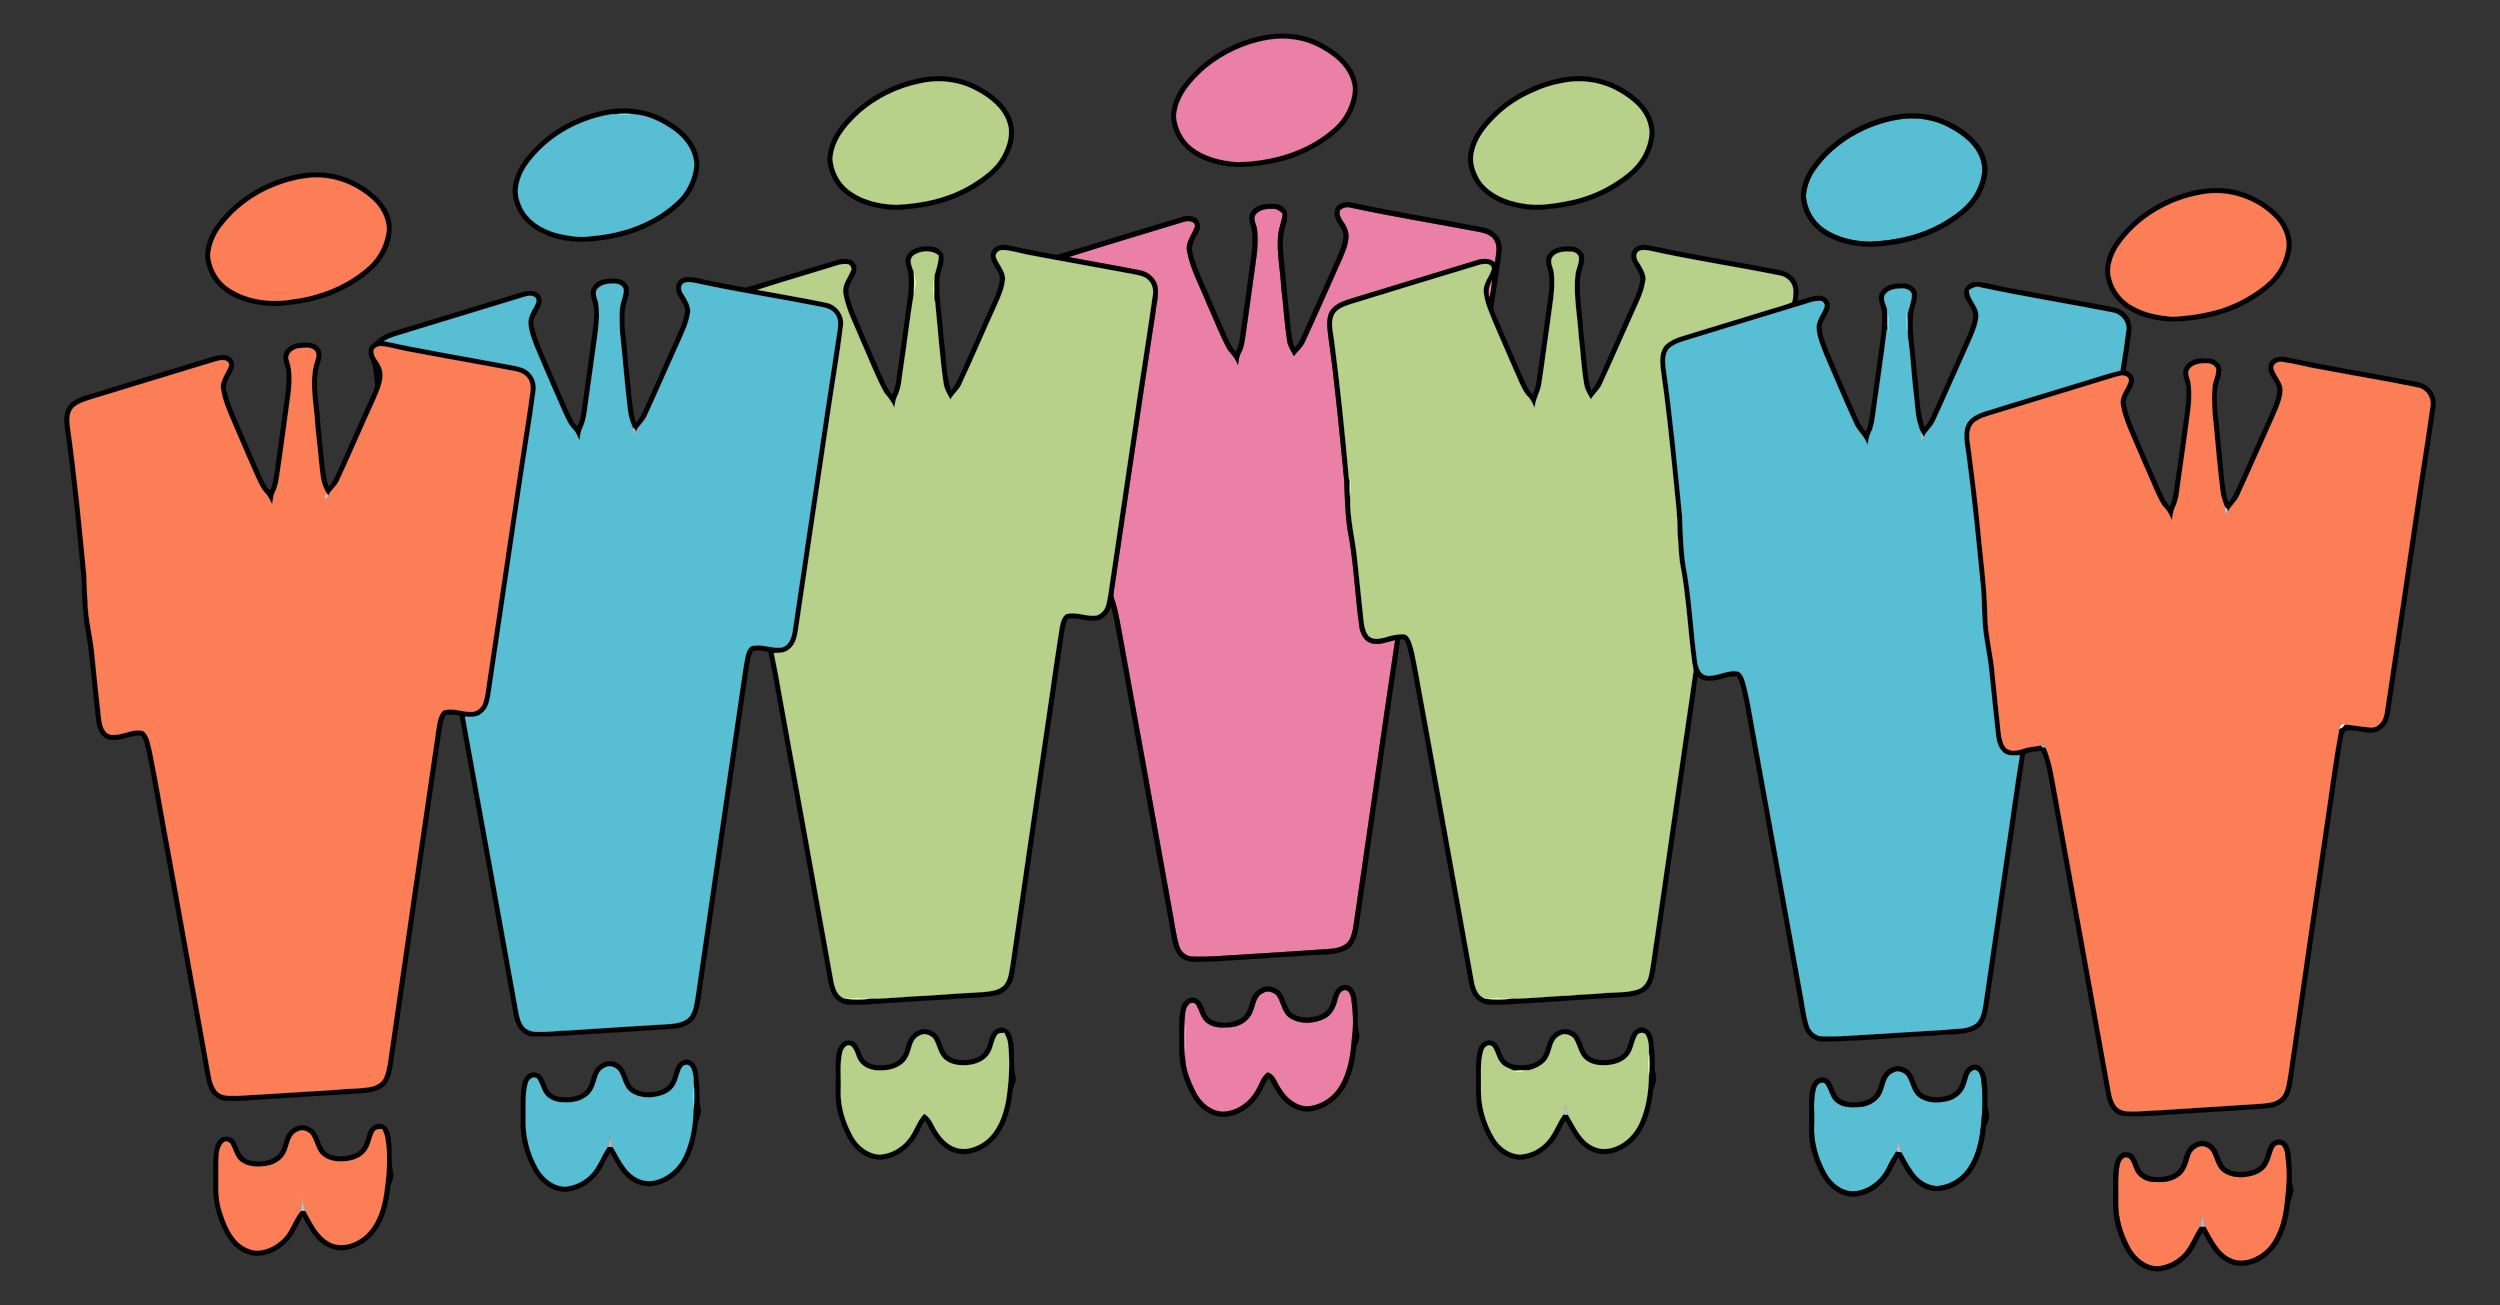 <?xml version="1.0" encoding="utf-8"?>
<!DOCTYPE svg PUBLIC "-//W3C//DTD SVG 1.1//EN" "http://www.w3.org/Graphics/SVG/1.1/DTD/svg11.dtd">
<svg version="1.1" id="Layer_1" xmlns="http://www.w3.org/2000/svg" xmlns:xlink="http://www.w3.org/1999/xlink" x="0px" y="0px"
	 viewBox="139.247 234.113 1664.402 868.811" enable-background="new 139.247 234.113 1664.402 868.811"
	 xml:space="preserve">
<rect x="139.247" y="234.113" width="1664.402" height="868.811" fill="#333333" stroke="none"/>
<g>
	<path fill="#FFFFFF" stroke="#FFFFFF" stroke-width="0.094" d="M1696.68,719.42c-0.3-2.38,1.87-3.91,4.04-2.98
		C1699.71,717.47,1698.14,719.54,1696.68,719.42z"/>
	<path fill="#010101" stroke="#010101" stroke-width="0.094" d="M982.38,257.37c12.66-2.02,26.12-0.58,37.42,5.81
		c9.2,4.95,18.12,12.07,21.82,22.18c3.83,10.72-0.42,22.57-7.11,31.18c-7.03,8.3-16.35,14.35-26.1,19
		c-11.31,5.59-23.89,8.05-36.36,9.34c-12.81,1.28-26.27-0.81-37.42-7.5c-9.07-5.56-15.61-15.6-15.65-26.41
		c0.54-10.56,6.59-19.84,13.81-27.18C945.78,269.82,963.66,260.66,982.38,257.37 M983.44,260.64c-15.24,2.5-29.75,9.31-41.65,19.12
		c-9.48,8.35-18.91,18.85-19.56,32.14c0.84,7.74,4.49,15.32,10.69,20.17c8.56,6.62,19.47,9.18,30.08,9.95
		c23.05-0.39,46.76-7.15,64.25-22.71c7.26-6.39,11.92-15.66,12.67-25.3c-0.41-12.16-9.97-21.38-20-26.87
		C1009.06,260.56,995.88,258.58,983.44,260.64z"/>
	<path fill="#EA80A6" stroke="#EA80A6" stroke-width="0.094" d="M983.44,260.64c12.44-2.06,25.62-0.08,36.48,6.5
		c10.03,5.49,19.59,14.71,20,26.87c-0.75,9.64-5.41,18.91-12.67,25.3c-17.49,15.56-41.2,22.32-64.25,22.71
		c-10.61-0.77-21.52-3.33-30.08-9.95c-6.2-4.85-9.85-12.43-10.69-20.17c0.65-13.29,10.08-23.79,19.56-32.14
		C953.69,269.95,968.2,263.14,983.44,260.64z"/>
	<path fill="#EA80A6" stroke="#EA80A6" stroke-width="0.094" d="M1031.17,374.36c1.79-2.04,4.67-2.85,7.27-2.04
		c27.67,5.95,55.63,10.48,83.44,15.76c4.62,0.86,10.34,1.76,12.55,6.56c2.42,4.51,0.36,9.51,0.26,14.28
		c-3.4-2.88-8.12-2.94-12.16-1.55c-28.39,8.63-56.78,17.29-85.16,25.99c-5.24,1.71-11.16,4.08-13.4,9.58
		c-1.63,4.44-1.02,9.35-0.51,13.95c4.52,32.27,7.56,64.71,10.74,97.13c0.34,10.84,0.63,21.72,2.18,32.47
		c4.32,21.83,4.86,44.17,8.1,66.15c0.98,3.93,3.08,8.18,7.22,9.54c5.52,1.74,11.07-0.75,16.41-1.98
		c-9.15,60.79-17.71,121.68-26.6,182.52c-0.91,5.47-1.17,11.2-3.47,16.33c-2.08,4.6-7.46,6.27-12.11,6.7
		c-24.62,1.83-49.27,3.22-73.91,4.8c-6.66,0.4-13.34,0.73-20,0.36c-4.02-0.63-7.08-3.91-8-7.78
		c-2.22-7.95-3.14-16.18-4.72-24.25c-10.86-60.21-21.64-120.42-32.65-180.6c-1.63-8.54-2.81-17.22-5.67-25.47
		c-0.66-1.54-0.44-3.2-0.25-4.79c9.28-61.75,18.11-123.57,27.66-185.28c0.58-6.12,2.57-12.29,1.33-18.43
		c-1.42-5.4-6.35-9.36-11.77-10.24c-15.75-3.16-31.6-5.79-47.37-8.8c25.33-8.01,50.81-15.59,76.23-23.34
		c2.81-1.13,8.13-1.16,8.05,2.96c-1.83,5.47-6.57,10.44-5.29,16.62c2.4,12.48,8.78,23.67,13.38,35.4
		c4.66,10.08,8.45,20.59,13.89,30.29c2.67,2.96,5.18,6.02,6.56,9.84c0.5-2.63,0.5-5.44,1.9-7.81c2.28-4.14,2.6-8.95,3.37-13.52
		c2.43-17.02,4.7-34.05,7.08-51.07c0.79-5.82,0.96-11.77,0.4-17.61c-0.33-3.45-3.41-7.3-0.68-10.45
		c2.77-3.25,7.49-3.57,11.47-3.53c2.5-0.1,4.39,1.75,6.28,3.12c-0.31,4.86-2.47,9.33-3,14.15c-1.12,11.95,1.51,23.78,2.1,35.68
		c1.46,11.57,2.05,23.24,3.85,34.77c0.42,3.86,2.81,6.97,4.49,10.34c2.48-3.31,5.88-5.92,7.49-9.84
		c8.58-18.57,16.69-37.34,25.08-55.99c2.52-6.19,5.67-13.42,2.32-19.92C1034.13,381.69,1030.13,378.64,1031.17,374.36z"/>
	<path fill="#EA80A6" stroke="#EA80A6" stroke-width="0.094" d="M1130.87,432.37c-1.59-4.27-0.09-8.48,1.76-12.37
		C1132.47,424.17,1131.95,428.34,1130.87,432.37z"/>
	<path fill="#EA80A6" stroke="#EA80A6" stroke-width="0.094" d="M1029.46,900.41c0.81-2.71,1.46-6.35,4.7-7.13
		c2.84-0.48,4.03,2.72,4.64,4.92c1.19,8.58,1.82,17.32,0.63,25.94c-0.78,11.31-2.29,23.11-8.24,33
		c-4.55,7.78-13.04,13.24-22.1,13.6c-7.91-0.53-14.13-6.35-17.84-12.96c-2.28-3.45-3.54-8.63-8.12-9.63
		c-4.03,2.61-5.1,7.58-7.46,11.47c-4.28,8.04-12.59,14.17-21.83,14.68c-8.57-0.07-15.56-6.63-19.06-14.01
		c-3.25-6.84-6.29-14.15-6.56-21.8c1.05-8.98,1.17-18.07-0.06-27.02c-0.16-3.34,0.48-7.16,3.21-9.38
		c1.47-0.62,3.7-0.52,4.46,1.16c2.39,4.15,3.11,9.68,7.59,12.31c4.24,3.07,9.69,2.66,14.65,2.45c6.25-0.31,12.61-4,14.93-10
		c2.07-4.4,2.08-10.74,7.26-12.87c2.89-1.98,6.61-0.58,8.91,1.64c3.38,4.75,3.61,11.67,8.86,15.08c6.85,4.38,16.06,3.87,23.16,0.31
		C1025.77,909.95,1028.23,905.13,1029.46,900.41z"/>
	<path stroke="#000000" stroke-width="0.094" d="M757.33,285.22c12.34-1.34,25.12,1.13,35.79,7.59
		c9.1,5.25,17.85,12.99,20.46,23.56c2.07,7.61-0.26,15.58-3.78,22.38c-3.27,6.43-8.64,11.48-14.32,15.78
		c-15.04,11.33-33.6,17.39-52.29,18.69c-7.36,1.38-14.85,0.2-22.09-1.29c-9.86-2.2-19.44-7.27-25.45-15.58
		c-3.13-4.89-5.19-10.52-5.58-16.33c0.58-7.56,3.36-14.95,8.08-20.89C712.2,300.39,734.24,288.33,757.33,285.22 M752.39,289.51
		c-15.25,3.01-29.84,10.1-41.42,20.51c-8.54,7.93-16.89,17.78-17.47,29.98c0.5,7.52,4.03,14.88,9.8,19.78
		c9.07,7.5,21.14,10.41,32.7,10.66c17.79-0.7,35.85-4.75,51.08-14.3c7.38-4.7,14.86-10.05,19.15-17.89
		c3.68-6.69,6.22-14.73,3.75-22.28c-2.99-9.64-11.37-16.4-19.96-21C778.72,288.49,765.06,286.77,752.39,289.51z"/>
	<path stroke="#000000" stroke-width="0.094" d="M1183.34,285.27c18.56-2.37,38.02,5,50.34,19.08
		c5.44,6.4,8.52,15.37,6.37,23.68c-1.68,8.3-6.11,15.98-12.39,21.65c-15.66,14.31-36.59,22-57.59,23.49
		c-8.72,1.56-17.63,0.08-26.09-2.14c-11.67-3.35-22.78-11.52-26.18-23.64c-2.9-8.28-0.16-17.28,4.12-24.55
		C1135.58,302.09,1158.92,288.67,1183.34,285.27 M1178.42,289.59c-6.02,1.03-11.85,2.91-17.37,5.49
		c-10.03,4.19-19.37,10.19-26.91,18.06c-7.31,7.18-13.8,16.26-14.21,26.87c0.26,5.57,2.4,10.99,5.64,15.51
		c6.35,7.97,16.32,12.1,26.13,13.84c10.92,2.29,22.14,0.44,32.92-1.76c13.64-2.76,26.57-8.89,37.47-17.53
		c5.31-4.1,9.8-9.38,12.4-15.6c2.25-5.34,3.85-11.36,2.21-17.11c-2.35-9.97-10.77-17.01-19.31-21.85
		C1205.78,288.59,1191.55,286.63,1178.42,289.59z"/>
	<path stroke="#000000" stroke-width="0.094" d="M547.46,306.63c12.26-1.33,25,0.88,35.63,7.29
		c10.62,5.91,20.71,15.57,21.66,28.38c0.18,7.9-2.8,15.75-7.27,22.21c-6.34,8.42-15.24,14.57-24.53,19.34
		c-13.16,7.07-28.1,10.05-42.89,11.09c-12.24,0.61-24.95-1.92-35.29-8.71c-8.53-5.81-14.45-15.77-14.16-26.23
		c1.01-13.36,10.48-23.83,19.93-32.4C513.7,316.28,530.27,308.93,547.46,306.63 M545.39,310.36c-22.23,3.72-43.42,16.01-56.13,34.86
		c-4.29,6.88-7.01,15.64-3.88,23.53c3.43,11.17,14.26,17.98,25.04,20.77c7.41,1.68,15.1,3.15,22.69,1.76
		c21.62-1.63,43.46-9.61,58.86-25.27c5.42-6.03,8.88-13.91,9.48-22.01c-0.15-9.93-6.79-18.39-14.68-23.77
		c-7.49-5.11-16.1-9.38-25.23-9.97c-4.31-0.72-8.73-0.63-13.05-0.09C547.44,310.09,546.41,310.15,545.39,310.36z"/>
	<path stroke="#000000" stroke-width="0.094" d="M1027.95,375.02c0.32-5.68,7.47-7.13,12.06-5.83
		c28.93,6.24,58.22,10.73,87.24,16.56c7.02,1.16,12.52,7.99,11.73,15.15c-1.46,12.42-3.55,24.77-5.44,37.13
		c-0.31,2.12,0.78,4.07,1.51,5.99c6.56,15.09,12.87,30.31,19.78,45.25c1.32,2.68,2.49,5.56,4.91,7.48
		c1.96-4.05,2.56-8.54,3.13-12.95c2.09-14.57,4.15-29.14,6.08-43.73c0.96-7.84,2.63-15.75,1.57-23.67
		c-0.94-4.08-3.41-8.65-0.76-12.61c3.49-5.27,10.41-5.89,16.16-5.46c3.26,0.11,6,2.41,7.54,5.16
		c1.57,5.17-1.77,9.93-2.2,14.99c-1.23,11.83,1.38,23.57,1.89,35.36c1.34,10.56,2.07,21.19,3.47,31.74
		c0.38,2.96,1.03,5.89,2.15,8.67c5.03-6.39,7.44-14.3,10.95-21.54c4.98-10.75,9.53-21.7,14.5-32.46
		c2.89-6.89,6.78-13.65,7.21-21.26c-0.85-4.39-4.1-7.67-5.74-11.7c-0.62-2.67-0.61-5.98,1.8-7.8
		c3.02-3.15,7.79-2.43,11.63-1.56c28.14,6.06,56.6,10.51,84.85,16.06c5.44,0.88,10.7,4.65,12.05,10.19
		c1.1,3.35,0.31,6.87-0.13,10.27c5.29-1.14,10.36-4.09,15.92-3.28c3.58,0.49,6.18,4.21,5.44,7.75
		c-0.93,4.41-4.45,7.78-5.27,12.25c-0.03,5.74,2.42,11.07,4.32,16.37c4.93,11.75,10.02,23.42,15.12,35.09
		c3.12,6.35,4.99,13.67,10.02,18.84c2.48-5.47,2.79-11.55,3.72-17.4c1.61-10.44,2.83-20.92,4.39-31.36
		c1.18-10.53,3.69-21.05,2.61-31.7c-0.71-3.94-3.36-8.06-1.07-11.97c2.85-5.31,9.44-6.46,14.95-6.08
		c3.79-0.41,7.46,1.88,9.1,5.23c1.41,5.49-2.09,10.4-2.32,15.77c-0.93,13.09,1.78,26.02,2.52,39.05
		c1.8,11.87,1.25,24.22,5.05,35.72c3.44-3.73,5.17-8.56,7.29-13.08c7.25-16.08,14.35-32.24,21.56-48.35
		c1.76-4.21,3.55-8.56,3.76-13.19c-0.22-6-6.84-9.84-6-16.03c0.46-4.14,5.09-6.68,9.01-6.12c7.42,0.55,14.55,3.01,21.9,4.12
		c21.94,4.18,43.95,7.97,65.9,12.14c3.95,0.75,8.17,1.9,10.84,5.15c3.61,3.52,3.94,8.97,3.22,13.69
		c-1.19,7.87-2.06,15.8-3.56,23.62c2.76,1.11,5.45,3.13,5.67,6.37c-0.12,5.5-5.29,9.43-5.58,14.9
		c0.61,5.83,2.83,11.32,4.95,16.74c5.97,13.99,11.99,27.96,18.15,41.87c1.85,3.74,3.33,7.81,6.39,10.79
		c2.01-4.48,2.71-9.37,3.29-14.2c1.76-11.34,3.16-22.73,4.78-34.09c1.13-10.35,3.67-20.65,2.96-31.13
		c-0.6-4.16-3.37-8.34-1.57-12.58c1.9-3.94,6.25-6.35,10.58-6.46c3.93-0.04,8.8-0.91,11.73,2.46
		c3.29,2.54,2.68,7.3,1.44,10.77c-3.8,10.41-1.56,21.58-0.51,32.26c0.95,12.2,2.38,24.36,3.51,36.55
		c0.58,4.28,1.01,8.62,2.32,12.77c0.32,0.06,0.97,0.18,1.29,0.24c3.9-5.64,6.14-12.17,9.08-18.32
		c4.93-10.75,9.52-21.66,14.47-32.41c3.18-7.59,7.44-14.93,8.36-23.25c-0.39-4.61-4.09-7.98-5.71-12.13
		c-0.42-2.51-0.86-5.77,1.39-7.57c2.59-3.07,7.02-2.81,10.62-2.21c28.68,6.27,57.74,10.7,86.53,16.42
		c5.13,0.91,10.02,4.44,11.55,9.56c1.87,5.06-0.23,10.36-0.56,15.51c-9.52,62.02-18.49,124.12-27.76,186.18
		c-0.8,4.49-1.07,9.1-2.52,13.46c-1.08,3.75-4.23,6.71-7.76,8.19c-6.39,1.79-12.76-1.69-19.16-1.04
		c-2.68,0.05-2.8,3.48-3.4,5.43c-3.41,20.02-5.99,40.17-9,60.25c-8.28,56.03-16.21,112.1-24.44,168.14
		c-0.89,5.44-2.33,11.83-7.53,14.76c-3.81,2.5-8.47,3.08-12.9,3.32c-23.62,1.7-47.3,2.81-70.91,4.55
		c-7.03,0.37-14.08,0.65-21.1,0.28c-6.64-1.04-10.44-7.5-11.41-13.64c-12.48-68.87-24.78-137.78-37.38-206.63
		c-1.61-7.69-2.33-15.83-6.12-22.83c-3.58,0.48-7.83,0.24-10.77,2.43c-8.19,55.85-16.16,111.73-24.31,167.59
		c-0.94,5.84-2.49,12.79-8.36,15.6c-8.59,4.38-18.67,2.45-27.89,3.96c-24.28,0.98-48.44,3.76-72.74,3.94
		c-5.86,0.55-11.64-3.34-13.48-8.89c-2.27-6.51-2.93-13.43-4.21-20.16c-11.93-66-23.73-132.02-35.83-197.99
		c-1.3-5.41-1.9-11.23-4.87-16.03c-6.76-0.69-12.86,3.61-19.62,2.8c-2.53,0.16-4.58-1.5-6.67-2.64
		c-2.77,23.91-6.91,47.64-10.11,71.49c-5.61,37.83-10.91,75.7-16.46,113.54c-1.11,6.64-1.32,13.67-4.32,19.83
		c-2.81,5.89-9.75,7.84-15.75,8.3c-21.54,1.4-43.09,2.6-64.6,4.12c-8.4,0.16-16.71,1.44-25.12,1.1
		c-5.69,0.58-11.58-2.77-13.74-8.1c-2.5-6.26-3.04-13.05-4.29-19.6c-10.47-57.6-20.72-115.24-31.26-172.82
		c-2.53-12.85-4.14-25.91-7.74-38.52c-0.59-1.98-1.97-5.68-4.57-3.81c-9.07,63.27-18.34,126.5-27.46,189.76
		c-0.92,6.4-2.52,14.09-9.12,16.98c-8.18,3.75-17.55,2.34-26.26,3.5c-21.53,1.16-43,2.85-64.52,4.01
		c-6.19-0.41-13.36,1.57-18.54-2.84c-4.83-3.91-5.57-10.55-6.63-16.25c-10.43-57.95-20.86-115.9-31.37-173.83
		c-2.86-14.49-4.84-29.17-8.41-43.51c-1.34,3.95-4.17,7.61-8.22,9c-6.94,1.64-13.76-2-20.72-0.84c-1.97,4.05-2.33,8.58-3.08,12.96
		c-7.75,52.35-15.33,104.73-22.92,157.1c-3.23,22.05-6.2,44.14-9.69,66.15c-0.8,6.61-5.04,12.83-11.77,14.41
		c-10.85,2.11-21.99,1.57-32.94,2.77c-16.49,0.73-32.92,2.25-49.41,2.94c-5.06,0.9-10.22,0.41-15.32,0.54
		c-3.4,0.09-6.65-1.53-9.15-3.73c-3.03-2.89-4.12-7.1-4.97-11.05c-12.4-68.82-24.76-137.65-37.31-206.44
		c-0.81-4.62-1.72-9.22-2.84-13.77c-3.35-0.35-6.78-1.42-10.1-0.4c-2.35,3.9-2.4,8.63-3.26,12.99
		c-10.53,71.78-20.97,143.57-31.28,215.38c-0.97,6.07-1.48,12.67-5.47,17.67c-3.53,3.6-8.64,5.04-13.55,5.4
		c-22.56,1.57-45.13,2.91-67.71,4.24c-8.72,0.83-17.53,1.04-26.29,0.78c-6.65-0.9-10.56-7.31-11.59-13.43
		c-12.09-66.75-24.04-133.52-36.21-200.26c-3.09-0.3-6.2-0.56-9.31-0.37c-2.26,4.15-2.48,8.93-3.29,13.49
		c-10.51,71.07-20.75,142.19-31.03,213.3c-1.21,6.75-1.29,14.34-5.98,19.82c-5.76,5.56-14.28,5.14-21.69,5.72
		c-22.85,1.24-45.65,3.01-68.5,4.21c-4.79,0.83-9.67,0.37-14.5,0.48c-3.69,0.17-7.2-1.61-9.8-4.11c-2.69-2.77-3.7-6.65-4.53-10.31
		c-12.21-67.52-24.3-135.05-36.62-202.55c-1.36-7.18-2.49-14.41-4.54-21.43c-0.57-1.72-1.08-3.59-2.48-4.83
		c-7.34-0.44-14.11,4.46-21.46,2.64c-4.87-1.35-7.16-6.48-7.95-11.05c-2.87-21.89-3.83-44.04-7.99-65.75
		c-0.91-7.17-1.48-14.37-1.72-21.59c0.23-9.41-1.47-18.72-2.09-28.09c-2.69-27.73-5.59-55.44-9.51-83.02
		c-0.26-3.96-0.23-8.25,2-11.71c2.46-4.15,7.26-5.94,11.57-7.51c27.78-8.59,55.62-17,83.43-25.5c3.7-1.18,7.7-2.32,11.56-1.2
		c3.67,1.23,5.29,5.89,3.58,9.27c-1.86,4.39-5.85,8.59-4.52,13.71c1.55,8.01,5.16,15.43,8.32,22.9c4.72,11.2,9.66,22.31,14.51,33.45
		c1.72,3.33,3.01,6.97,5.5,9.84c0.35-0.12,1.06-0.36,1.41-0.49c2.05-5.05,2.32-10.57,3.2-15.89c1.72-12.3,3.37-24.61,5.11-36.91
		c1.05-7.93,2.5-15.87,2.11-23.9c0.19-4.38-2.92-8.36-1.92-12.77c1.19-4.52,5.87-7.25,10.31-7.65c4.19-0.35,9.43-1.04,12.49,2.55
		c2.95,2.21,2.33,6.37,1.69,9.54c-4.26,11.07-1.83,23.03-0.72,34.43c0.83,11.95,2.27,23.83,3.4,35.75
		c0.65,4.55,1.13,9.16,2.72,13.51c3.99-4.6,5.94-10.44,8.49-15.86c6.78-14.92,13.27-29.96,20.04-44.88c1.1-2.75,2.84-5.51,2.4-8.59
		c-0.33-3.61-0.96-7.18-1.4-10.77c-0.21-3.61-3.32-6.45-2.72-10.19c-0.5-3.47,3.06-5.06,5.15-7.11c4.16-4.2,10.02-5.75,15.49-7.46
		c27.05-8.29,54.11-16.53,81.18-24.75c3.69-0.93,8.48-1.75,11.43,1.29c1.52,1.74,2.21,4.31,1.37,6.53
		c-1.38,4.04-4.32,7.41-5.23,11.65c0.47,6.12,2.88,11.86,5.04,17.54c6.33,14.67,12.54,29.39,19.13,43.94
		c1.49,3.02,2.78,6.26,5.41,8.51c1.18-2.6,1.98-5.35,2.41-8.17c2.98-20.68,5.91-41.37,8.55-62.1c0.14-2.94,0.15-5.9,0.01-8.83
		c-0.44-4.28-3.45-8.49-1.55-12.81c1.92-4.01,6.39-6.38,10.76-6.46c3.94-0.07,8.82-0.83,11.67,2.6c4.08,3.54,1.72,9.43,0.35,13.73
		c-2.37,10.84-0.12,21.93,0.77,32.81c0.54,9.34,2,18.61,2.68,27.95c0.88,6.24,1.02,12.69,3.29,18.66c3.38-3.64,5.08-8.39,7.16-12.8
		c7.35-16.31,14.53-32.69,21.85-49.02c1.72-4.07,3.34-8.29,3.7-12.73c-0.22-5.95-6.75-9.82-6-15.96c0.1-3.74,3.99-6.45,7.52-6.42
		c6.55-0.01,12.79,2.35,19.19,3.44c6.59,1.1,13.14,2.57,19.74,3.57c20.19-5.82,40.22-12.28,60.38-18.26
		c2.76-0.9,5.79-1.15,8.65-0.49c3.31,0.97,5.12,4.78,4.22,8.04c-1.2,4.26-4.71,7.65-5.16,12.17c0.12,5.46,2.4,10.51,4.21,15.57
		c5.13,12.18,10.37,24.32,15.7,36.42c2.84,6.05,4.87,12.71,9.35,17.81c1.84-3.25,2.4-6.99,2.91-10.63
		c1.98-12.82,3.62-25.68,5.43-38.53c1.18-10.5,3.73-21.01,2.51-31.63c-0.78-3.87-3.29-7.98-0.95-11.81c3.5-6,11.33-6.57,17.51-5.79
		c2.8,0.32,4.82,2.51,6.37,4.68c1.71,5.82-2.19,11.08-2.26,16.81c-0.79,13.05,1.87,25.93,2.63,38.92
		c1.77,11.71,1.26,23.89,4.97,35.25c2.81-3.08,4.6-6.89,6.21-10.69c5.97-13.02,11.64-26.18,17.53-39.24
		c3.17-7.64,7.5-14.98,8.8-23.25c1.08-7.06-7.76-11.55-5.7-18.75c1.56-4.06,6.46-5.79,10.51-4.84c11.07,2.12,22.08,4.67,33.21,6.46
		c27.88-8.28,55.64-16.97,83.49-25.34c3.38-0.92,7.73-1.07,10.21,1.86c2.4,2.83,1.54,6.97-0.32,9.85c-2.3,3.77-4.5,8.19-3.09,12.7
		c2.83,10.74,7.93,20.68,12.14,30.92c3.46,8.1,7.04,16.15,10.56,24.23c1.8,3.6,3.25,7.5,6.18,10.38c2.63-5.22,2.86-11.15,3.75-16.81
		c2.28-16.24,4.6-32.48,6.73-48.74c0.63-4.59,0.56-9.24,0.42-13.86c-0.31-4.36-3.5-8.82-1.1-13.11c2.93-5.41,9.63-6.41,15.21-5.97
		c3.72-0.41,7.3,1.95,8.84,5.23c0.31,3,0.25,6.1-0.84,8.95c-3.31,10.13-1.22,20.87-0.29,31.21c0.99,12.49,2.41,24.93,3.65,37.39
		c0.77,4.3,0.74,8.9,2.9,12.82c2.73-3.29,4.58-7.17,6.22-11.09c6.41-13.99,12.49-28.12,18.84-42.14c2.33-5.43,5.1-10.72,6.59-16.47
		c0.49-2.26,1.23-4.64,0.29-6.89C1032.23,383.98,1026.87,380.53,1027.95,375.02 M1031.17,374.36c-1.04,4.28,2.96,7.33,4.38,11
		c3.35,6.5,0.2,13.73-2.32,19.92c-8.39,18.65-16.5,37.42-25.08,55.99c-1.61,3.92-5.01,6.53-7.49,9.84
		c-1.68-3.37-4.07-6.48-4.49-10.34c-1.8-11.53-2.39-23.2-3.85-34.77c-0.59-11.9-3.22-23.73-2.1-35.68c0.53-4.82,2.69-9.29,3-14.15
		c-1.89-1.37-3.78-3.22-6.28-3.12c-3.98-0.04-8.7,0.28-11.47,3.53c-2.73,3.15,0.35,7,0.68,10.45c0.56,5.84,0.39,11.79-0.4,17.61
		c-2.38,17.02-4.65,34.05-7.08,51.07c-0.77,4.57-1.09,9.38-3.37,13.52c-1.4,2.37-1.4,5.18-1.9,7.81c-1.38-3.82-3.89-6.88-6.56-9.84
		c-5.44-9.7-9.23-20.21-13.89-30.29c-4.6-11.73-10.98-22.92-13.38-35.4c-1.28-6.18,3.46-11.15,5.29-16.62
		c0.08-4.12-5.24-4.09-8.05-2.96c-25.42,7.75-50.9,15.33-76.23,23.34c15.77,3.01,31.62,5.64,47.37,8.8
		c5.42,0.88,10.35,4.84,11.77,10.24c1.24,6.14-0.75,12.31-1.33,18.43c-9.55,61.71-18.38,123.53-27.66,185.28
		c-0.19,1.59-0.41,3.25,0.25,4.79c2.86,8.25,4.04,16.93,5.67,25.47c11.01,60.18,21.79,120.39,32.65,180.6
		c1.58,8.07,2.5,16.3,4.72,24.25c0.92,3.87,3.98,7.15,8,7.78c6.66,0.37,13.34,0.04,20-0.36c24.64-1.58,49.29-2.97,73.91-4.8
		c4.65-0.43,10.03-2.1,12.11-6.7c2.3-5.13,2.56-10.86,3.47-16.33c8.89-60.84,17.45-121.73,26.6-182.52
		c-5.34,1.23-10.89,3.72-16.41,1.98c-4.14-1.36-6.24-5.61-7.22-9.54c-3.24-21.98-3.78-44.32-8.1-66.15
		c-1.55-10.75-1.84-21.63-2.18-32.47c-3.18-32.42-6.22-64.86-10.74-97.13c-0.51-4.6-1.12-9.51,0.51-13.95
		c2.24-5.5,8.16-7.87,13.4-9.58c28.38-8.7,56.77-17.36,85.16-25.99c4.04-1.39,8.76-1.33,12.16,1.55
		c0.1-4.77,2.16-9.77-0.26-14.28c-2.21-4.8-7.93-5.7-12.55-6.56c-27.81-5.28-55.77-9.81-83.44-15.76
		C1035.84,371.51,1032.96,372.32,1031.17,374.36 M802.39,405.76c1.84,4.48,5.5,8.22,6.05,13.23c-0.16,6.12-2.74,11.81-5.13,17.33
		c-8.13,17.89-15.83,35.98-24.13,53.79c-1.68,3.84-5.3,6.29-7.16,10c-1.91-3.63-4.26-7.17-4.67-11.36
		c-2.55-17.79-3.71-35.74-5.54-53.62c-0.17-0.68-0.53-2.04-0.7-2.72c0.33-4.78-0.06-9.58,0.19-14.36c1.1-4.6,3.05-9.07,2.84-13.88
		c-4.43-3.8-11.61-3.32-16.32-0.31c-4.03,2.73-1.55,7.71-0.25,11.25c0.27,4.92,0.26,9.87,0.01,14.8
		c-2.67,16.1-4.45,32.39-6.91,48.54c-1.13,6.44-1.1,13.27-4.06,19.24c-1.26,2.48-1.53,5.27-2.03,7.97
		c-1.4-4.02-4.17-7.14-6.77-10.37c-5.94-11.12-10.41-22.96-15.57-34.46c-4.09-10.16-9.47-19.98-11.47-30.85
		c-1.26-5.67,2.74-10.42,4.87-15.29c1.22-1.98-0.39-4.89-2.72-4.76c-3.71-0.36-7.19,1.19-10.67,2.18
		c-16.24,5.04-32.59,9.75-48.76,14.98c15.29,2.9,30.66,5.36,45.88,8.59c6.82,1.34,12.03,8.14,11.18,15.12
		c-2.53,20.61-6.2,41.07-9.15,61.62c-6.84,45.86-13.52,91.73-20.37,137.58c-0.9,5.81-1.35,12.72-6.59,16.45
		c-2.72,2.52-6.58,2.3-10,2.43c2.04,9.7,3.78,19.47,5.48,29.24c11.56,63.16,22.86,126.37,34.26,189.56
		c0.89,4.47,2.57,9.72,7.42,11.23c5.57,0.91,11.39,0.9,16.97,0.06c12.16,0.1,24.28-1.55,36.43-1.88
		c13.22-1.03,26.46-1.8,39.7-2.59c4.43-0.47,9.21-1.02,12.67-4.14c3.45-3.92,3.75-9.42,4.65-14.32
		c7.3-50.03,14.43-100.07,21.76-150.09c3.75-24.76,7.03-49.58,11.01-74.3c0.58-3.14,1.44-6.73,4.21-8.66
		c6.86-2.01,13.77,2.1,20.68,0.81c2.49-1.02,4.69-3.04,5.56-5.63c1.7-4.91,2-10.14,2.87-15.22c4.96-33.33,9.82-66.67,14.78-99.99
		c4.38-30.83,9.45-61.55,13.83-92.38c0.88-4.29-0.97-9.17-4.76-11.47c-3.1-1.72-6.68-2.12-10.08-2.8
		c-23.1-4.35-46.26-8.35-69.34-12.79c-5.17-1.03-10.25-2.73-15.54-2.96C804.24,400.4,801.33,402.86,802.39,405.76 M1230.42,401.25
		c-2.47,1.45-1.94,4.88-0.54,6.9c2.12,3.41,4.35,6.93,4.99,10.98c-0.49,5.84-2.57,11.43-5,16.73
		c-8.1,17.92-15.91,35.98-24.12,53.85c-1.64,4.01-5.35,6.55-7.32,10.32c-1.76-3.22-3.97-6.32-4.5-10.04
		c-1.91-10.55-2.32-21.3-3.63-31.93c-0.86-13.66-3.68-27.28-2.25-40.99c0.42-4.06,2.86-7.8,2.31-11.95
		c-0.67-2.21-3.1-3.56-5.34-3.45c-4.35-0.2-9.72-0.12-12.42,3.92c-1.72,3.16,0.64,6.52,1.1,9.71
		c1.33,11.64-1.31,23.19-2.67,34.7c-1.96,13.14-3.55,26.34-5.56,39.48c-0.78,5.62-4.23,10.44-4.51,16.2
		c-1.32-2.5-2.21-5.31-4.26-7.32c-2.88-2.78-4.4-6.53-6.11-10.05c-5.73-13-11.39-26.03-16.98-39.08
		c-2.73-6.87-6.07-13.74-6.62-21.2c-0.32-5.62,4.14-9.82,5.47-14.97c-0.27-4.05-5.31-3.43-8.06-2.67
		c-28.62,8.63-57.21,17.37-85.78,26.16c-4.08,1.48-9,2.79-11.18,6.93c-2.63,5.46-0.64,11.53,0,17.2
		c4,30.92,7.27,61.93,9.94,93l0.55-0.69c-0.26,4.16-0.25,8.37,0.21,12.54c-0.43,14.33,3.64,28.25,4.81,42.45
		c1.4,13.27,2.79,26.55,4.16,39.82c0.39,3.42,1.09,7,3.32,9.75c2.74,2.58,6.88,1.95,10.22,1.13c4.24-1.33,8.62-2.48,13.12-2.3
		c2.6,0.26,3.85,2.87,4.84,4.97c1.97,5.43,2.91,11.16,4.04,16.8c12.81,69.78,25.24,139.61,37.89,209.41
		c0.81,4.44,2.48,9.48,7.09,11.27c5.83,1.08,11.97,0.97,17.83,0.1c12.87,0.08,25.7-1.66,38.58-1.99
		c7.97-0.99,16.04-0.8,24.02-1.75c7.19-0.5,14.62-0.12,21.57-2.33c4.31-1.41,6.72-5.64,7.53-9.88
		c1.7-8.27,2.41-16.71,3.88-25.02c8.39-58.59,16.94-117.15,25.49-175.71c0.48-2.37-0.31-4.7-0.67-7.02
		c-2.96-21.71-3.82-43.69-7.94-65.24c-1.21-6.94-1.12-13.99-1.86-20.96c0.15-12.72-1.82-25.33-2.88-37.98
		c-2.47-23.72-4.83-47.47-8.28-71.07c-0.6-5.63-1-12.33,3.53-16.55c5.25-4.69,12.5-5.8,18.96-8
		c15.57-4.8,31.16-9.54,46.75-14.27c6-2.02,12.26-3.35,18.08-5.84c1.04-2.25,0.8-4.92,0.97-7.36
		c0.13-5.11-3.94-9.6-8.91-10.41c-28.75-5.85-57.83-10.1-86.48-16.5C1235.36,400.62,1232.74,400.12,1230.42,401.25
		 M1130.87,432.37c1.08-4.03,1.6-8.2,1.76-12.37C1130.78,423.89,1129.28,428.1,1130.87,432.37 M594.55,422.6
		c-2.46,1.26-2.14,4.6-0.81,6.6c2.2,3.65,4.77,7.4,5.12,11.78c-0.83,8.44-4.99,15.98-8.29,23.64
		c-6.96,15.41-13.66,30.93-20.76,46.28c-1.76,4.21-5.79,6.85-7.52,11.07c0.18-1.56-0.4-2.6-1.72-3.11
		c-1.62-3.88-2.98-7.88-3.4-12.09c-2.02-17.22-3.37-34.5-5.2-51.74c-0.22-7.25-1.02-14.78,1.38-21.77c0.73-2.3,1.42-4.71,1-7.13
		c-1.16-2.33-3.85-3.35-6.33-3.2c-4.2-0.09-9.42,0.43-11.7,4.51c-1.15,2.97,0.89,5.95,1.3,8.9c1.32,9.83-0.53,19.68-1.82,29.41
		c-1.76,12.28-3.4,24.58-5.12,36.87c-0.84,5.51-1.18,11.26-3.73,16.33c-1.32,2.6-1.43,5.56-1.89,8.39
		c-1.19-2.53-2.13-5.27-4.11-7.31c-3.99-4.07-5.89-9.6-8.24-14.67c-5.78-13.28-11.64-26.53-17.2-39.9
		c-1.89-5.05-4.04-10.13-4.49-15.56c-0.37-4.35,2.02-8.22,4.05-11.86c0.99-1.69,1.92-3.8,0.78-5.67c-2.23-2.06-5.42-1.33-8.01-0.52
		c-24.75,7.55-49.5,15.1-74.25,22.65c-6.28,2.18-12.98,3.36-18.8,6.72c26.42,5.68,53.09,10.1,79.65,15.08
		c4.42,0.87,8.97,1.37,13.19,3.05c5.55,2.33,9,8.58,8.25,14.52c-2.87,21.55-6.53,42.99-9.68,64.5
		c-6.83,46.13-13.6,92.26-20.47,138.38c-0.74,4.49-1.88,9.37-5.77,12.21c-2.99,2.91-7.37,2.35-11.17,2.29
		c12.07,65.76,23.8,131.57,35.69,197.35c0.71,3.22,1.49,6.62,3.69,9.21c2.47,2.66,6.27,3.44,9.77,3.24
		c6.71,0.3,13.34-0.93,20.04-0.92c22.27-1.57,44.55-2.89,66.85-4.25c4.68-0.44,9.9-1.03,13.28-4.68c3.08-3.86,3.46-8.97,4.27-13.65
		c10.25-70.79,20.47-141.59,30.85-212.37c0.91-5.15,1.4-10.38,2.7-15.45c0.86-2.39,2.06-5.72,5.1-5.75
		c6.35-1.01,12.51,2.15,18.85,1.19c5.54-1.69,6.74-7.9,7.39-12.88c9.8-65.55,19.29-131.16,29.33-196.67
		c0.66-4.23,1.42-9.17-1.53-12.74c-2.03-2.68-5.34-3.75-8.5-4.38c-27.95-5.53-56.15-9.82-83.98-15.92
		C599.95,422.16,597.09,421.37,594.55,422.6 M1450.12,427.27c0.01,6.28,6.12,10.43,6.34,16.7c-0.34,7.13-3.72,13.58-6.48,20.03
		c-7.59,16.76-14.86,33.67-22.58,50.38c-1.75,4.05-5.64,6.62-7.35,10.68c-0.6-1.19-1.23-2.36-1.97-3.43
		c-4.08-8.63-3.7-18.4-5.01-27.65c-1.44-12-1.81-24.16-3.74-36.08c-0.28-4.77,0.2-9.56-0.25-14.31
		c1-4.17,2.7-8.24,2.99-12.53c0.43-3.24-3.42-4.96-6.15-4.92c-4.14,0.01-9.21,0.4-11.74,4.18
		c-1.65,3.25,0.65,6.62,1.5,9.76c0.26,4.65-0.17,9.31,0.26,13.95l-0.48-0.7c-2.22,18.26-4.91,36.46-7.46,54.67
		c-0.67,4.69-1.07,9.55-3.16,13.88c-1.4,2.67-1.76,5.68-2.23,8.62c-1.67-5.9-7.05-9.44-9.15-15.08
		c-6.78-14.72-13.02-29.67-19.45-44.53c-2.33-6.12-5.19-12.27-5.43-18.91c0.18-4.91,3.64-8.76,5.26-13.2
		c0.83-2.07-0.9-4.51-3.13-4.34c-4.82-0.09-9.29,2.14-13.88,3.32c-24,7.34-47.99,14.68-72.01,21.96
		c-4.83,1.59-10.04,2.76-14.04,6.07c-3.47,3.48-3.03,8.81-2.59,13.3c4.6,32.52,7.67,65.23,10.89,97.91
		c0.6,13.47,0.69,27.06,3.5,40.32c3.16,19.37,4,39.03,6.71,58.47c0.7,3.32,2.14,7.26,5.88,8.1
		c7.32,1.07,14.08-4.34,21.47-2.59c2.73,1.44,3.62,4.68,4.53,7.42c2.85,10.37,4.39,21.03,6.34,31.59
		c10.61,57.88,20.93,115.81,31.43,173.71c1.56,7.5,2.2,15.22,4.42,22.57c1.04,3.9,4.46,7.19,8.58,7.43
		c5.7,0.15,11.42,0.1,17.12-0.28c21.91-1.33,43.81-2.78,65.73-4.04c6.19-0.98,13,0.04,18.61-3.32
		c4.54-2.5,5.3-8.15,6.19-12.76c5.12-34.42,9.96-68.89,14.97-103.34c3.22-21.08,5.88-42.25,9.44-63.28
		c-3.71-0.12-7.97,0.71-11-1.98c-3.08-2.77-4.41-7.02-4.83-11.03c-1.54-14.01-3.08-28.01-4.45-42.04
		c-1-12.04-4.3-23.79-4.68-35.9c-0.47-8.46-0.32-16.93-1.44-25.34c-2.66-28.08-5.51-56.14-9.21-84.11
		c-0.79-6.35-2.66-13.09-0.21-19.3c2.04-5,7.24-7.44,12.04-9.06c22.61-7.13,45.36-13.84,68.01-20.84
		c7.55-2.24,15.01-4.84,22.7-6.6c1.44-8.98,2.85-17.97,3.98-27c0.59-5.57-3.63-10.81-9.11-11.67
		c-29.37-5.84-58.98-10.43-88.25-16.76C1454.84,424.39,1452.35,425.94,1450.12,427.27 M388.01,467.28
		c-0.64,4.31,3.33,7.25,4.7,10.99c2.47,4.93,0.82,10.54-0.94,15.4c-2.67,6.89-5.91,13.53-8.9,20.29
		c-5.9,13.36-11.75,26.76-17.93,40c-1.62,3.97-5.51,6.33-7.23,10.21c-0.18-0.38-0.56-1.13-0.74-1.51
		c-4.67-6.35-4.41-14.51-5.48-21.96c-0.73-9.61-2.23-19.14-2.78-28.76c-0.99-11.44-3.23-23.2-0.53-34.55
		c0.74-3.31,3.44-7.91-0.08-10.49c-2.87-2.04-6.77-1.17-10.05-0.93c-3.52,0.34-7.75,3.59-6.62,7.47c3.07,8.89,1.93,18.51,0.65,27.63
		c-2.07,14.65-3.88,29.34-6.09,43.97c-0.92,5.7-1.18,11.66-3.83,16.9c-1.21,2.46-1.22,5.26-1.7,7.92c-1.36-2.38-2.28-5.06-4.22-7.06
		c-3.12-3.16-4.81-7.33-6.69-11.26c-5.32-12.09-10.64-24.19-15.78-36.36c-3.24-7.49-6.59-15.13-7.6-23.3
		c0.04-5.53,4.18-9.78,5.71-14.88c-0.98-4.38-6.15-3.18-9.31-2.25c-27.27,8.24-54.51,16.58-81.75,24.9
		c-4.32,1.47-9.04,2.56-12.5,5.71c-3.27,3.32-3,8.34-2.56,12.63c4.72,32.98,7.85,66.16,11.02,99.31c0.32,5.57,0.16,11.16,0.78,16.72
		c-0.04,11.84,3.37,23.28,4.44,35.01c1.45,14.81,2.99,29.61,4.69,44.39c0.57,3.88,1.85,9,6.36,9.84c7.22,0.92,13.95-4.18,21.2-2.58
		c4.36,2.7,4.63,8.58,6.03,13.07c4.73,23.33,8.52,46.85,12.98,70.23c8.24,46.24,16.75,92.43,24.93,138.68
		c1.3,6.02,1.39,12.8,5.34,17.84c3.71,4.08,9.61,3.02,14.53,3.12c21.9-1.18,43.79-2.74,65.69-4.01c7.36-0.96,14.85-0.43,22.16-1.9
		c3.84-0.68,7.77-2.81,9.25-6.62c2.02-5.07,2.47-10.59,3.27-15.94c10.36-71.78,20.73-143.56,31.3-215.31
		c0.82-4.38,1.1-9.53,4.65-12.69c6.13-2.04,12.41,1.07,18.63,0.9c3.64,0.16,6.9-2.69,7.99-6.04c1.46-4.3,1.8-8.85,2.49-13.31
		c9.3-61.9,18.13-123.87,27.74-185.72c0.35-5.32,2.72-11.05-0.03-16.1c-1.79-3.47-5.61-5.07-9.26-5.69
		c-22.49-4.37-45.08-8.19-67.58-12.47c-6.87-1-13.5-3.26-20.39-4.1C391.69,464.31,389.02,465.02,388.01,467.28 M1652.99,479.92
		c1.55,4.83,5.86,8.7,5.99,14.07c-0.4,5.95-2.83,11.51-5.2,16.91c-8,17.66-15.65,35.48-23.78,53.09c-1.74,4.24-5.85,6.84-7.58,11.07
		c0.12-1.59-0.48-2.67-1.8-3.22c-1.37-3.6-2.76-7.22-3.13-11.09c-1.82-14.56-3.13-29.19-4.45-43.81
		c-1.05-8.27-1.44-16.65-0.85-24.96c0.3-4.27,2.86-8.16,2.44-12.5c-1.16-2.5-4-3.7-6.63-3.54
		c-3.95,0.03-8.75,0.44-11.18,4.01c-1.84,2.94,0.47,6.22,0.87,9.26c1.56,11.64-1.11,23.24-2.42,34.77
		c-1.48,10.55-2.96,21.11-4.46,31.66c-0.78,5.29-1.06,10.8-3.4,15.7c-1.47,2.81-1.7,6.01-2.21,9.09
		c-1.3-2.8-2.4-5.78-4.66-7.96c-2.8-2.85-4.24-6.64-5.98-10.14c-4.61-10.68-9.38-21.28-13.89-32
		c-3.69-8.64-7.85-17.25-9.49-26.58c-1.01-5.89,3.63-10.52,5.34-15.76c0.6-3.03-2.9-4.35-5.33-3.79
		c-3.69,0.7-7.21,2.03-10.8,3.03c-24.53,7.58-49.13,14.95-73.66,22.51c-4.8,1.49-10.02,2.69-13.76,6.25
		c-4.21,5.02-2.32,11.99-1.54,17.85c2.05,16.53,4.31,33.04,5.84,49.64c1.81,20.19,4.73,40.31,5.09,60.59
		c0.18,13.47,4.02,26.52,4.96,39.91c1.19,10.99,2.15,22,3.42,32.99c0.54,4.98,0.63,10.38,3.55,14.68
		c3.21,3.47,8.36,2.2,12.3,0.9c3.68-1.34,7.66-1.3,11.44-2.2c0.59,1.34,1.59,1.77,3,1.31
		c3.29,7.34,4.8,15.29,6.24,23.17c12.59,69.08,25.02,138.19,37.45,207.29c0.7,3.26,1.62,6.69,4.01,9.17
		c2.19,2.02,5.25,2.87,8.21,2.75c7.02,0.28,13.99-0.67,21-0.83c22.03-1.44,44.06-2.88,66.1-4.26
		c4.31-0.4,9.02-0.51,12.61-3.28c3.01-2.03,4.11-5.73,4.83-9.1c1.58-7.81,2.33-15.76,3.65-23.62
		c6.68-46.85,13.53-93.68,20.32-140.52c3.85-24.32,6.58-48.83,11.23-73.01c1.46,0.12,3.03-1.95,4.04-2.98
		c5.79,0.5,11.52,1.74,17.33,2.03c5.52-0.02,8.47-5.71,8.96-10.55c7.07-46.94,13.94-93.91,20.87-140.87
		c3.09-20.69,6.51-41.34,9.37-62.06c1.18-5.68-2.45-11.88-8.32-12.86c-20.64-4.35-41.49-7.64-62.21-11.63
		c-9.33-1.39-18.42-4.02-27.74-5.42C1656.04,474.34,1651.89,476.42,1652.99,479.92z"/>
	<path stroke="#000000" stroke-width="0.094" d="M803.83,918.71c3.33-1.56,7.1,0.94,8.4,4.09c3.71,8.98,0.72,19.02,3.16,28.22
		c0.4,2.92-0.88,5.65-1.95,8.28c-0.88,9.24-2.83,18.57-7.37,26.75c-4.74,8.47-13.23,15.2-23.06,16.28
		c-7.75,0.97-15.33-3.3-19.93-9.34c-3.39-3.92-5.42-8.74-8.07-13.14c-2.23,3.59-3.65,7.6-5.92,11.17
		c-4.59,7.52-12.21,13.45-21.05,14.8c-7.24,1.36-14.58-2.17-19.43-7.42c-5.52-5.86-8.36-13.6-10.79-21.13
		c-3.27-10.11-1.81-20.84-2.14-31.27c0.06-6.47-0.42-14.68,5.76-18.7c2.98-0.94,6.95-0.31,8.55,2.7c2.22,3.53,2.56,8.27,6.12,10.89
		c3.94,3.07,9.23,2.56,13.9,2.17c5.89-0.6,10.99-5.06,12.2-10.88c1.01-5.29,3.97-10.82,9.53-12.33
		c3.24-1.57,6.81,0.02,9.65,1.72c4.99,3.72,4.45,11.03,8.82,15.21c5.58,4.35,13.6,3.84,19.84,1.27c4.35-1.73,6.46-6.23,7.51-10.5
		C798.38,923.99,800.09,919.97,803.83,918.71 M751.61,923.5c-5.76,2.34-5.3,9.45-7.94,14.13c-3.16,6.5-10.83,9.25-17.66,9.1
		c-5.42,0.37-11.52-1.32-14.71-6.01c-2.18-3.03-2.45-7.23-5.08-9.9c-2.94-2.45-5.79,1.39-6.26,4.13
		c-1.79,8.22-0.63,16.7-0.98,25.04c-0.45,10.85,3.02,21.48,8.17,30.92c3.66,6.4,10.23,11.62,17.84,11.86
		c7.12-0.34,13.77-4.1,18.34-9.48c4.66-5.32,6.21-12.61,11.2-17.68c2.68,1.62,4.57,4.18,5.9,6.99c3.24,6.3,7.6,12.78,14.53,15.36
		c7.01,2.77,14.87-0.14,20.58-4.46c7.82-6.31,11.53-16.28,13.36-25.87c2.1-12.61,2.85-25.49,1.54-38.22
		c-0.22-2.74-1.31-5.28-2.57-7.67c-1.64,0.26-3.71-0.24-4.77,1.38c-2.59,3.58-2.55,8.38-4.95,12.09
		c-2.71,4.65-7.99,7.11-13.15,7.82c-5.9,0.78-12.54,0.28-17.17-3.85c-3.99-3.64-4.35-9.45-7.25-13.77
		C758.37,923.05,754.58,921.67,751.61,923.5z"/>
	<path stroke="#000000" stroke-width="0.094" d="M1229.74,918.89c4.48-2.38,9.13,2.11,9.78,6.47c0.75,5.51,1.53,11.07,1.33,16.66
		c-0.05,2.49-0.1,5.04,0.63,7.47c1.44,4.2-1.58,8.08-1.92,12.21c-1.14,8.96-3.15,18.06-8,25.8
		c-4.69,7.64-12.58,13.49-21.55,14.76c-6.56,0.98-13.31-1.7-17.92-6.34c-4.72-4.47-7.46-10.41-10.69-15.92
		c-2.73,4.21-4.35,9.05-7.3,13.13c-4.53,6.04-10.9,11-18.44,12.46c-7.69,1.97-15.79-1.71-20.9-7.43
		c-5.42-5.92-8.28-13.61-10.65-21.15c-2.12-6.79-2.28-13.97-2.11-21.01c0.21-7.58-0.75-15.34,1.31-22.74
		c1.02-4.08,5.03-7.55,9.39-6.16c6.2,2.2,4.84,10.79,10.12,14.04c3.51,2.56,8.07,2.27,12.2,2.08
		c4.12-0.25,8.25-2.05,10.9-5.27c3.12-4.17,2.77-9.93,6.14-13.94c3.05-3.95,8.95-6.28,13.55-3.58
		c6.88,2.61,6.28,11.37,10.73,16.17c4.34,3.62,10.54,3.95,15.86,2.79c4.16-0.77,8.37-3.05,10.06-7.12
		C1224.38,927.68,1224.42,921.18,1229.74,918.89 M1228.84,923.98c-2.12,4.28-2.4,9.46-5.7,13.16c-4.66,5.39-12.4,6.68-19.17,6.03
		c-3.9-0.24-7.75-1.85-10.46-4.68c-3.39-3.79-3.94-9.13-6.71-13.27c-2.34-2.32-6.22-3.57-9.14-1.56
		c-5.3,2.45-5.07,9.08-7.46,13.62c-2.31,5.32-7.9,7.99-13.2,9.41c-3.16,0.12-6.37-0.29-9.47,0.31
		c-3.44-1.49-7.39-2.66-9.6-5.91c-2.34-2.99-2.74-7.01-4.99-10.03c-2.34-2.42-5.61-0.05-6.21,2.63
		c-2.28,7.9-1.29,16.21-1.51,24.31c-0.4,11.84,2.83,23.71,8.9,33.86c3.63,5.88,9.81,10.59,16.9,10.89
		c6.16-0.22,12.11-2.95,16.53-7.21c5.85-5.25,7.9-13.17,12.43-19.37c0.79,0.03,2.35,0.09,3.13,0.12
		c3.48,5.91,6.43,12.31,11.31,17.26c4.07,3.86,9.83,6.37,15.5,5.29c9.42-1.47,17.14-8.57,20.95-17.1
		c4.37-9.75,5.91-20.59,6.15-31.18c0.62-5.34,0.63-10.8-0.01-16.13c0.2-3.6-0.13-7.39-1.69-10.67
		C1234.33,920.81,1229.83,921.31,1228.84,923.98z"/>
	<path stroke="#000000" stroke-width="0.094" d="M588.92,945.75c1.18-3.32,4.3-6.53,8.07-6.1c4.5,0.49,6.58,5.38,6.95,9.36
		c0.22,3.99,1.08,7.93,0.94,11.95c0.03,3.21-0.32,6.5,0.57,9.64c1.57,4.46-1.67,8.55-1.96,12.94
		c-1.37,10.76-4.19,22.01-11.67,30.24c-5.22,5.99-12.92,9.82-20.88,10.11c-6.85-0.25-13.25-4.04-17.36-9.42
		c-3.4-3.93-5.47-8.74-8.19-13.1c-2.15,3.29-3.55,7-5.55,10.38c-4.82,8.39-13.48,14.75-23.26,15.67c-9.16,0.6-17.3-5.64-21.79-13.21
		c-5.68-10.07-9.27-21.56-8.8-33.21c0.31-8.58-0.82-17.3,1.12-25.74c0.84-4.1,4.94-8.43,9.44-6.82c4.25,1.1,5.1,5.95,6.69,9.39
		c1.51,4.46,6.32,6.76,10.78,6.91c5.54,0.27,11.78-0.72,15.63-5.11c3.51-4.17,2.92-10.31,6.54-14.4
		c3.16-4.09,9.26-6.05,13.89-3.26c7.6,3.3,5.48,14.51,13.06,17.83c6.51,2.69,14.65,1.94,20.34-2.33
		C586.87,954.48,587.45,949.77,588.92,945.75 M592.34,946.39c-1.68,4.19-2.29,9.02-5.5,12.44c-3.74,4.18-9.55,5.46-14.9,5.93
		c-6.1,0.1-13.21-1.65-16.22-7.52c-2.62-4.06-2.65-10.37-7.6-12.47c-4.3-2.3-9.52,1.12-10.95,5.36c-1.68,5.09-2.85,11.13-7.75,14.21
		c-5.15,3.94-11.99,4.02-18.15,3.48c-3.89-0.72-7.82-2.7-9.9-6.19c-1.87-3.06-2.49-6.76-4.7-9.62c-2.67-1.69-5.51,0.76-6.07,3.42
		c-1.98,7.36-1.21,15.03-1.36,22.56c-0.56,12.18,2.48,24.5,8.74,34.97c3.82,6.2,10.43,11.33,18,11.15
		c5.85-0.65,11.53-3.23,15.76-7.35c5.68-5.24,7.71-13.01,12.17-19.11c0.84,0.04,2.51,0.11,3.35,0.15c3.25,5.6,6.07,11.6,10.51,16.42
		c4.3,4.51,10.89,7.38,17.14,5.82c8.76-1.87,16.06-8.39,19.74-16.45c4.44-9.69,6.13-20.5,6.32-31.07
		c0.73-5.64,0.72-11.44,0.02-17.07c0.27-3.11-0.18-6.25-1.11-9.21c-0.57-1.62-1.83-3.56-3.81-3.17
		C594.16,943.06,593.03,944.85,592.34,946.39z"/>
	<path stroke="#000000" stroke-width="0.094" d="M384.27,988.27c1.29-3.8,5.73-7.46,9.79-5.41c2.22,0.7,3.41,2.95,4.29,4.94
		c2.88,8.87,0.37,18.41,2.67,27.34c0.4,2.85-0.8,5.52-1.84,8.1c-1.05,9.64-2.96,19.47-8.06,27.88
		c-4.88,8.18-13.45,14.49-23.11,15.3c-7.49,0.63-14.73-3.49-19.18-9.34c-3.39-3.93-5.46-8.71-8.14-13.1
		c-3.47,5.72-5.59,12.43-10.65,17.06c-5.12,5.54-12.5,9.01-20.05,9.13c-8.46-0.42-15.68-6.2-19.89-13.24
		c-5.67-9.98-9.11-21.38-8.85-32.9c0.15-6.59-0.23-13.19,0.18-19.75c0.67-3.82,0.53-8.35,3.64-11.16
		c2.77-3.79,9.42-2.53,11.06,1.75c2.09,4.3,3.21,9.97,8.43,11.59c6.69,1.8,14.97,1.36,20.14-3.82c2.51-3.03,3.24-6.99,4.43-10.63
		c1.68-4.97,6.52-8.68,11.78-8.81c3.34,0.67,6.93,2.08,8.68,5.22c2.96,4.69,3.19,11.69,8.98,14.12c5.96,2.36,13.1,1.86,18.68-1.3
		C381.88,998.57,382.69,992.88,384.27,988.27 M337.47,987.43c-5.15,2.01-5.58,8.14-7.36,12.61c-2.03,5.78-7.78,9.5-13.67,10.33
		c-5.71,0.8-12.12,0.79-16.91-2.89c-3.77-2.73-4.53-7.58-6.61-11.44c-0.85-1.73-3.55-2.86-5-1.15c-3.61,3.65-3.04,9.38-3.29,14.12
		c0.35,10.44-1.14,21.19,2.12,31.32c2.33,7.29,5.11,14.77,10.51,20.4c3.79,3.63,8.91,6.31,14.27,5.96
		c6.91-0.5,13.24-4.33,17.65-9.54c4.26-5.1,5.93-11.81,10.34-16.8c0.72-0.06,2.16-0.18,2.88-0.24
		c4.43,7.65,8.18,16.85,16.5,21.11c7.6,3.97,16.86,0.91,23.04-4.31c8.03-6.97,11.47-17.65,13.01-27.84
		c1.82-12.78,3.04-25.88,0.58-38.66c-0.48-1.6-1.21-3.11-1.84-4.62c-1.77,0.23-4.18-0.21-5.19,1.67c-2.2,3.8-2.41,8.45-4.92,12.12
		c-2.89,4.65-8.33,6.99-13.6,7.58c-5.62,0.58-11.91,0.12-16.29-3.84c-4.27-3.72-4.49-9.91-7.77-14.26
		C343.71,987.03,340.25,985.74,337.47,987.43z"/>
	<path fill="#B7D18A" stroke="#B7D18A" stroke-width="0.094" d="M752.39,289.51c12.67-2.74,26.33-1.02,37.63,5.46
		c8.59,4.6,16.97,11.36,19.96,21c2.47,7.55-0.07,15.59-3.75,22.28c-4.29,7.84-11.77,13.19-19.15,17.89
		c-15.23,9.55-33.29,13.6-51.08,14.3c-11.56-0.25-23.63-3.16-32.7-10.66c-5.77-4.9-9.3-12.26-9.8-19.78
		c0.58-12.2,8.93-22.05,17.47-29.98C722.55,299.61,737.14,292.52,752.39,289.51z"/>
	<path fill="#B7D18A" stroke="#B7D18A" stroke-width="0.094" d="M1178.42,289.59c13.13-2.96,27.36-1,38.97,5.92
		c8.54,4.84,16.96,11.88,19.31,21.85c1.64,5.75,0.04,11.77-2.21,17.11c-2.6,6.22-7.09,11.5-12.4,15.6
		c-10.9,8.64-23.83,14.77-37.47,17.53c-10.78,2.2-22,4.05-32.92,1.76c-9.81-1.74-19.78-5.87-26.13-13.84
		c-3.24-4.52-5.38-9.94-5.64-15.51c0.41-10.61,6.9-19.69,14.21-26.87c7.54-7.87,16.88-13.87,26.91-18.06
		C1166.57,292.5,1172.4,290.62,1178.42,289.59z"/>
	<path fill="#B7D18A" stroke="#B7D18A" stroke-width="0.094" d="M802.39,405.76c-1.06-2.9,1.85-5.36,4.61-5.2
		c5.29,0.23,10.37,1.93,15.54,2.96c23.08,4.44,46.24,8.44,69.34,12.79c3.4,0.68,6.98,1.08,10.08,2.8
		c3.79,2.3,5.64,7.18,4.76,11.47c-4.38,30.83-9.45,61.55-13.83,92.38c-4.96,33.32-9.82,66.66-14.78,99.99
		c-0.87,5.08-1.17,10.31-2.87,15.22c-0.87,2.59-3.07,4.61-5.56,5.63c-6.91,1.29-13.82-2.82-20.68-0.81
		c-2.77,1.93-3.63,5.52-4.21,8.66c-3.98,24.72-7.26,49.54-11.01,74.3c-7.33,50.02-14.46,100.06-21.76,150.09
		c-0.9,4.9-1.2,10.4-4.65,14.32c-3.46,3.12-8.24,3.67-12.67,4.14c-13.24,0.79-26.48,1.56-39.7,2.59
		c-12.15,0.33-24.27,1.98-36.43,1.88c-5.6-1.22-11.36-1.2-16.97-0.06c-4.85-1.51-6.53-6.76-7.42-11.23
		c-11.4-63.19-22.7-126.4-34.26-189.56c-1.7-9.77-3.44-19.54-5.48-29.24c3.42-0.13,7.28,0.09,10-2.43
		c5.24-3.73,5.69-10.64,6.59-16.45c6.85-45.85,13.53-91.72,20.37-137.58c2.95-20.55,6.62-41.01,9.15-61.62
		c0.85-6.98-4.36-13.78-11.18-15.12c-15.22-3.23-30.59-5.69-45.88-8.59c16.17-5.23,32.52-9.94,48.76-14.98
		c3.48-0.99,6.96-2.54,10.67-2.18c2.33-0.13,3.94,2.78,2.72,4.76c-2.13,4.87-6.13,9.62-4.87,15.29c2,10.87,7.38,20.69,11.47,30.85
		c5.16,11.5,9.63,23.34,15.57,34.46c2.6,3.23,5.37,6.35,6.77,10.37c0.5-2.7,0.77-5.49,2.03-7.97c2.96-5.97,2.93-12.8,4.06-19.24
		c2.46-16.15,4.24-32.44,6.91-48.54c2.01-4.74,2.23-10.1-0.01-14.8c-1.3-3.54-3.78-8.52,0.25-11.25c4.71-3.01,11.89-3.49,16.32,0.31
		c0.21,4.81-1.74,9.28-2.84,13.88c-1.88,5.22-1.61,10.85-0.79,16.25c0.15-0.47,0.45-1.42,0.6-1.89c0.17,0.68,0.53,2.04,0.7,2.72
		c1.83,17.88,2.99,35.83,5.54,53.62c0.41,4.19,2.76,7.73,4.67,11.36c1.86-3.71,5.48-6.16,7.16-10c8.3-17.81,16-35.9,24.13-53.79
		c2.39-5.52,4.97-11.21,5.13-17.33C807.89,413.98,804.23,410.24,802.39,405.76z"/>
	<path fill="#B7D18A" stroke="#B7D18A" stroke-width="0.094" d="M1230.42,401.25c2.32-1.13,4.94-0.63,7.38-0.2
		c28.65,6.4,57.73,10.65,86.48,16.5c4.97,0.81,9.04,5.3,8.91,10.41c-0.17,2.44,0.07,5.11-0.97,7.36
		c-5.82,2.49-12.08,3.82-18.08,5.84c-15.59,4.73-31.18,9.47-46.75,14.27c-6.46,2.2-13.71,3.31-18.96,8
		c-4.53,4.22-4.13,10.92-3.53,16.55c3.45,23.6,5.81,47.35,8.28,71.07c1.06,12.65,3.03,25.26,2.88,37.98
		c0.74,6.97,0.65,14.02,1.86,20.96c4.12,21.55,4.98,43.53,7.94,65.24c0.36,2.32,1.15,4.65,0.67,7.02
		c-8.55,58.56-17.1,117.12-25.49,175.71c-1.47,8.31-2.18,16.75-3.88,25.02c-0.81,4.24-3.22,8.47-7.53,9.88
		c-6.95,2.21-14.38,1.83-21.57,2.33c-7.98,0.95-16.05,0.76-24.02,1.75c-12.88,0.33-25.71,2.07-38.58,1.99
		c-5.89-1.21-11.93-1.18-17.83-0.1c-4.61-1.79-6.28-6.83-7.09-11.27c-12.65-69.8-25.08-139.63-37.89-209.41
		c-1.13-5.64-2.07-11.37-4.04-16.8c-0.99-2.1-2.24-4.71-4.84-4.97c-4.5-0.18-8.88,0.97-13.12,2.3c-3.34,0.82-7.48,1.45-10.22-1.13
		c-2.23-2.75-2.93-6.33-3.32-9.75c-1.37-13.27-2.76-26.55-4.16-39.82c-1.17-14.2-5.24-28.12-4.81-42.45
		c0.7-4.59,1.1-9.23,0.84-13.87c-0.26,0.33-0.79,0.99-1.05,1.33l-0.55,0.69c-2.67-31.07-5.94-62.08-9.94-93
		c-0.64-5.67-2.63-11.74,0-17.2c2.18-4.14,7.1-5.45,11.18-6.93c28.57-8.79,57.16-17.53,85.78-26.16
		c2.75-0.76,7.79-1.38,8.06,2.67c-1.33,5.15-5.79,9.35-5.47,14.97c0.55,7.46,3.89,14.33,6.62,21.2
		c5.59,13.05,11.25,26.08,16.98,39.08c1.71,3.52,3.23,7.27,6.11,10.05c2.05,2.01,2.94,4.82,4.26,7.32
		c0.28-5.76,3.73-10.58,4.51-16.2c2.01-13.14,3.6-26.34,5.56-39.48c1.36-11.51,4-23.06,2.67-34.7
		c-0.46-3.19-2.82-6.55-1.1-9.71c2.7-4.04,8.07-4.12,12.42-3.92c2.24-0.11,4.67,1.24,5.34,3.45
		c0.55,4.15-1.89,7.89-2.31,11.95c-1.43,13.71,1.39,27.33,2.25,40.99c1.31,10.63,1.72,21.38,3.63,31.93
		c0.53,3.72,2.74,6.82,4.5,10.04c1.97-3.77,5.68-6.31,7.32-10.32c8.21-17.87,16.02-35.93,24.12-53.85
		c2.43-5.3,4.51-10.89,5-16.73c-0.64-4.05-2.87-7.57-4.99-10.98C1228.48,406.13,1227.95,402.7,1230.42,401.25z"/>
	<path fill="#B7D18A" stroke="#B7D18A" stroke-width="0.094" d="M751.61,923.5c2.97-1.83,6.76-0.45,8.97,1.91
		c2.9,4.32,3.26,10.13,7.25,13.77c4.63,4.13,11.27,4.63,17.17,3.85c5.16-0.71,10.44-3.17,13.15-7.82c2.4-3.71,2.36-8.51,4.95-12.09
		c1.06-1.62,3.13-1.12,4.77-1.38c1.26,2.39,2.35,4.93,2.57,7.67c1.31,12.73,0.56,25.61-1.54,38.22
		c-1.83,9.59-5.54,19.56-13.36,25.87c-5.71,4.32-13.57,7.23-20.58,4.46c-6.93-2.58-11.29-9.06-14.53-15.36
		c-1.33-2.81-3.22-5.37-5.9-6.99c-4.99,5.07-6.54,12.36-11.2,17.68c-4.57,5.38-11.22,9.14-18.34,9.48
		c-7.61-0.24-14.18-5.46-17.84-11.86c-5.15-9.44-8.62-20.07-8.17-30.92c0.35-8.34-0.81-16.82,0.98-25.04
		c0.47-2.74,3.32-6.58,6.26-4.13c2.63,2.67,2.9,6.87,5.08,9.9c3.19,4.69,9.29,6.38,14.71,6.01c6.83,0.15,14.5-2.6,17.66-9.1
		C746.31,932.95,745.85,925.84,751.61,923.5z"/>
	<path fill="#B7D18A" stroke="#B7D18A" stroke-width="0.094" d="M1228.84,923.98c0.99-2.67,5.49-3.17,6.48-0.22
		c1.56,3.28,1.89,7.07,1.69,10.67c-1.26,5.32-1.26,10.81,0.01,16.13c-0.24,10.59-1.78,21.43-6.15,31.18
		c-3.81,8.53-11.53,15.63-20.95,17.1c-5.67,1.08-11.43-1.43-15.5-5.29c-4.88-4.95-7.83-11.35-11.31-17.26
		c-0.7-2.47-1.22-4.97-1.65-7.48c-0.43,2.45-0.85,4.93-1.48,7.36c-4.53,6.2-6.58,14.12-12.43,19.37
		c-4.42,4.26-10.37,6.99-16.53,7.21c-7.09-0.3-13.27-5.01-16.9-10.89c-6.07-10.15-9.3-22.02-8.9-33.86
		c0.22-8.1-0.77-16.41,1.51-24.31c0.6-2.68,3.87-5.05,6.21-2.63c2.25,3.02,2.65,7.04,4.99,10.03c2.21,3.25,6.16,4.42,9.6,5.91
		c-0.47,0.16-1.41,0.47-1.88,0.63c3.8,0.65,7.74,0.52,11.35-0.94c5.3-1.42,10.89-4.09,13.2-9.41
		c2.39-4.54,2.16-11.17,7.46-13.62c2.92-2.01,6.8-0.76,9.14,1.56c2.77,4.14,3.32,9.48,6.71,13.27
		c2.71,2.83,6.56,4.44,10.46,4.68c6.77,0.65,14.51-0.64,19.17-6.03C1226.44,933.44,1226.72,928.26,1228.84,923.98z"/>
	<path fill="#58BED4" stroke="#58BED4" stroke-width="0.094" d="M545.39,310.36c1.02-0.21,2.05-0.27,3.1-0.19
		c4.31,0.79,8.72,0.83,13.05,0.09c9.13,0.59,17.74,4.86,25.23,9.97c7.89,5.38,14.53,13.84,14.68,23.77
		c-0.6,8.1-4.06,15.98-9.48,22.01c-15.4,15.66-37.24,23.64-58.86,25.27c-7.59,1.39-15.28-0.08-22.69-1.76
		c-10.78-2.79-21.61-9.6-25.04-20.77c-3.13-7.89-0.41-16.65,3.88-23.53C501.97,326.37,523.16,314.08,545.39,310.36z"/>
	<path fill="#58BED4" stroke="#58BED4" stroke-width="0.094" d="M1402.47,313.74c11.93-2.11,24.58-0.34,35.18,5.64
		c8.77,4.72,17.51,11.54,20.41,21.5c2.26,7.03,0.06,14.55-3.21,20.88c-4.14,8.22-11.72,13.92-19.3,18.76
		c-15.36,9.67-33.56,13.88-51.55,14.53c-10.61-0.23-21.46-2.74-30.32-8.77c-6.95-4.84-11.48-12.83-12.15-21.26
		c0.27-6.73,2.85-13.25,6.87-18.62C1361.11,328.88,1381.32,317.47,1402.47,313.74z"/>
	<path fill="#58BED4" stroke="#58BED4" stroke-width="0.094" d="M594.55,422.6c2.54-1.23,5.4-0.44,8.04-0.02
		c27.83,6.1,56.03,10.39,83.98,15.92c3.16,0.63,6.47,1.7,8.5,4.38c2.95,3.57,2.19,8.51,1.53,12.74
		c-10.04,65.51-19.53,131.12-29.33,196.67c-0.65,4.98-1.85,11.19-7.39,12.88c-6.34,0.96-12.5-2.2-18.85-1.19
		c-3.04,0.03-4.24,3.36-5.1,5.75c-1.3,5.07-1.79,10.3-2.7,15.45c-10.38,70.78-20.6,141.58-30.85,212.37
		c-0.81,4.68-1.19,9.79-4.27,13.65c-3.38,3.65-8.6,4.24-13.28,4.68c-22.3,1.36-44.58,2.68-66.85,4.25
		c-6.7-0.01-13.33,1.22-20.04,0.92c-3.5,0.2-7.3-0.58-9.77-3.24c-2.2-2.59-2.98-5.99-3.69-9.21
		c-11.89-65.78-23.62-131.59-35.69-197.35c3.8,0.06,8.18,0.62,11.17-2.29c3.89-2.84,5.03-7.72,5.77-12.21
		c6.87-46.12,13.64-92.25,20.47-138.38c3.15-21.51,6.81-42.95,9.68-64.5c0.75-5.94-2.7-12.19-8.25-14.52
		c-4.22-1.68-8.77-2.18-13.19-3.05c-26.56-4.98-53.23-9.4-79.65-15.08c5.82-3.36,12.52-4.54,18.8-6.72
		c24.75-7.55,49.5-15.1,74.25-22.65c2.59-0.81,5.78-1.54,8.01,0.52c1.14,1.87,0.21,3.98-0.78,5.67c-2.03,3.64-4.42,7.51-4.05,11.86
		c0.45,5.43,2.6,10.51,4.49,15.56c5.56,13.37,11.42,26.62,17.2,39.9c2.35,5.07,4.25,10.6,8.24,14.67c1.98,2.04,2.92,4.78,4.11,7.31
		c0.46-2.83,0.57-5.79,1.89-8.39c2.55-5.07,2.89-10.82,3.73-16.33c1.72-12.29,3.36-24.59,5.12-36.87
		c1.29-9.73,3.14-19.58,1.82-29.41c-0.41-2.95-2.45-5.93-1.3-8.9c2.28-4.08,7.5-4.6,11.7-4.51c2.48-0.15,5.17,0.87,6.33,3.2
		c0.42,2.42-0.27,4.83-1,7.13c-2.4,6.99-1.6,14.52-1.38,21.77c1.83,17.24,3.18,34.52,5.2,51.74c0.42,4.21,1.78,8.21,3.4,12.09
		c-0.44,1.47,0,6.46,1.72,3.11c1.73-4.22,5.76-6.86,7.52-11.07c7.1-15.35,13.8-30.87,20.76-46.28c3.3-7.66,7.46-15.2,8.29-23.64
		c-0.35-4.38-2.92-8.13-5.12-11.78C592.41,427.2,592.09,423.86,594.55,422.6z"/>
	<path fill="#58BED4" stroke="#58BED4" stroke-width="0.094" d="M1450.12,427.27c2.23-1.33,4.72-2.88,7.43-1.9
		c29.27,6.33,58.88,10.92,88.25,16.76c5.48,0.86,9.7,6.1,9.11,11.67c-1.13,9.03-2.54,18.02-3.98,27
		c-7.69,1.76-15.15,4.36-22.7,6.6c-22.65,7-45.4,13.71-68.01,20.84c-4.8,1.62-10,4.06-12.04,9.06
		c-2.45,6.21-0.58,12.95,0.21,19.3c3.7,27.97,6.55,56.03,9.21,84.11c1.12,8.41,0.97,16.88,1.44,25.34
		c0.38,12.11,3.68,23.86,4.68,35.9c1.37,14.03,2.91,28.03,4.45,42.04c0.42,4.01,1.75,8.26,4.83,11.03
		c3.03,2.69,7.29,1.86,11,1.98c-3.56,21.03-6.22,42.2-9.44,63.28c-5.01,34.45-9.85,68.92-14.97,103.34
		c-0.89,4.61-1.65,10.26-6.19,12.76c-5.61,3.36-12.42,2.34-18.61,3.32c-21.92,1.26-43.82,2.71-65.73,4.04
		c-5.7,0.38-11.42,0.43-17.12,0.28c-4.12-0.24-7.54-3.53-8.58-7.43c-2.22-7.35-2.86-15.07-4.42-22.57
		c-10.5-57.9-20.82-115.83-31.43-173.71c-1.95-10.56-3.49-21.22-6.34-31.59c-0.91-2.74-1.8-5.98-4.53-7.42
		c-7.39-1.75-14.15,3.66-21.47,2.59c-3.74-0.84-5.18-4.78-5.88-8.1c-2.71-19.44-3.55-39.1-6.71-58.47
		c-2.81-13.26-2.9-26.85-3.5-40.32c-3.22-32.68-6.29-65.39-10.89-97.91c-0.44-4.49-0.88-9.82,2.59-13.3
		c4-3.31,9.21-4.48,14.04-6.07c24.02-7.28,48.01-14.62,72.01-21.96c4.59-1.18,9.06-3.41,13.88-3.32
		c2.23-0.17,3.96,2.27,3.13,4.34c-1.62,4.44-5.08,8.29-5.26,13.2c0.24,6.64,3.1,12.79,5.43,18.91
		c6.43,14.86,12.67,29.81,19.45,44.53c2.1,5.64,7.48,9.18,9.15,15.08c0.47-2.94,0.83-5.95,2.23-8.62
		c2.09-4.33,2.49-9.19,3.16-13.88c2.55-18.21,5.24-36.41,7.46-54.67l0.48,0.7c0.22,0.33,0.68,0.98,0.91,1.31
		c0.35-5.1,0.73-10.4-1.17-15.26c-0.85-3.14-3.15-6.51-1.5-9.76c2.53-3.78,7.6-4.17,11.74-4.18
		c2.73-0.04,6.58,1.68,6.15,4.92c-0.29,4.29-1.99,8.36-2.99,12.53c-0.15-0.47-0.44-1.41-0.58-1.88
		c-0.78,5.38-1.16,11.01,0.83,16.19c1.93,11.92,2.3,24.08,3.74,36.08c1.31,9.25,0.93,19.02,5.01,27.65
		c0.13,2.2,0.19,4.42,0.3,6.64c0.54-1.08,1.1-2.15,1.67-3.21c1.71-4.06,5.6-6.63,7.35-10.68c7.72-16.71,14.99-33.62,22.58-50.38
		c2.76-6.45,6.14-12.9,6.48-20.03C1456.24,437.7,1450.13,433.55,1450.12,427.27z"/>
	<path fill="#58BED4" stroke="#58BED4" stroke-width="0.094" d="M592.34,946.39c0.69-1.54,1.82-3.33,3.73-3.32
		c1.98-0.39,3.24,1.55,3.81,3.17c0.93,2.96,1.38,6.1,1.11,9.21c-1.26,5.63-1.25,11.43-0.02,17.07
		c-0.19,10.57-1.88,21.38-6.32,31.07c-3.68,8.06-10.98,14.58-19.74,16.45c-6.25,1.56-12.84-1.31-17.14-5.82
		c-4.44-4.82-7.26-10.82-10.51-16.42c-0.79-2.63-1.31-5.31-1.81-7.99c-0.43,2.62-0.84,5.26-1.54,7.84
		c-4.46,6.1-6.49,13.87-12.17,19.11c-4.23,4.12-9.91,6.7-15.76,7.35c-7.57,0.18-14.18-4.95-18-11.15
		c-6.26-10.47-9.3-22.79-8.74-34.97c0.15-7.53-0.62-15.2,1.36-22.56c0.56-2.66,3.4-5.11,6.07-3.42c2.21,2.86,2.83,6.56,4.7,9.62
		c2.08,3.49,6.01,5.47,9.9,6.19c6.16,0.54,13,0.46,18.15-3.48c4.9-3.08,6.07-9.12,7.75-14.21c1.43-4.24,6.65-7.66,10.95-5.36
		c4.95,2.1,4.98,8.41,7.6,12.47c3.01,5.87,10.12,7.62,16.22,7.52c5.35-0.47,11.16-1.75,14.9-5.93
		C590.05,955.41,590.66,950.58,592.34,946.39z"/>
	<path fill="#58BED4" stroke="#58BED4" stroke-width="0.094" d="M1453.31,946.43c3.41-0.65,4.56,3.58,4.94,6.17
		c1.52,12,0.88,24.2-0.76,36.16c-1.18,8.22-3.53,16.51-8.32,23.39c-4.61,6.62-12.2,11.05-20.24,11.7
		c-6.59-0.27-12.56-4.25-16.2-9.62c-2.86-4.15-5.32-8.58-7.71-13c-0.71-2.19-1.26-4.41-1.82-6.63
		c-0.48,2.03-0.94,4.07-1.5,6.09c-2.11,3.61-4.54,7.07-6.2,10.96c-4.16,8.61-12.82,15.21-22.52,15.71
		c-7.56-0.11-14.06-5.34-17.7-11.65c-5.54-9.93-8.9-21.27-8.3-32.71c0.36-8.19-0.95-16.61,1.36-24.59
		c0.57-2.56,3.72-4.86,6.04-2.91c3.19,4.04,3.34,10.24,8.15,13.04c4.18,3.12,9.59,2.8,14.52,2.59
		c6.54-0.27,13.17-4.22,15.42-10.58c1.8-4.5,2.2-10.77,7.58-12.57c2.74-1.76,5.97-0.11,8.23,1.68
		c3.32,4.33,3.43,10.59,7.74,14.3c5.15,4.41,12.61,4.67,18.96,3.31c5.93-1.11,11.31-5.42,12.94-11.35
		C1449.26,952.63,1449.27,947.68,1453.31,946.43z"/>
	<path fill="#68E1FC" stroke="#68E1FC" stroke-width="0.094" d="M548.49,310.17c4.32-0.54,8.74-0.63,13.05,0.09
		C557.21,311,552.8,310.96,548.49,310.17z"/>
	<path fill="#010000" stroke="#010000" stroke-width="0.094" d="M1401.4,310.5c10.14-1.48,20.86-1.3,30.52,2.51
		c9.25,3.6,17.94,9.16,24.22,16.94c4.81,6.1,7.4,14.24,5.77,21.96c-1.69,8.56-6.09,16.58-12.61,22.41
		c-16.07,14.79-37.74,22.19-59.27,23.76c-12.74,1.09-26.06-1.3-36.99-8.15c-6.65-4.46-11.94-11.12-13.85-18.99
		c-2.54-7.93,0.35-16.45,4.35-23.37C1356.49,327.81,1378.28,314.56,1401.4,310.5 M1402.47,313.74
		c-21.15,3.73-41.36,15.14-54.07,32.66c-4.02,5.37-6.6,11.89-6.87,18.62c0.67,8.43,5.2,16.42,12.15,21.26
		c8.86,6.03,19.71,8.54,30.32,8.77c17.99-0.65,36.19-4.86,51.55-14.53c7.58-4.84,15.16-10.54,19.3-18.76
		c3.27-6.33,5.47-13.85,3.21-20.88c-2.9-9.96-11.64-16.78-20.41-21.5C1427.05,313.4,1414.4,311.63,1402.47,313.74z"/>
	<path fill="#010000" stroke="#010000" stroke-width="0.094" d="M1604.33,360.21c9.97-1.49,20.47-1.14,29.96,2.55
		c9.23,3.54,17.89,9.07,24.21,16.76c4.97,6.24,7.74,14.74,5.79,22.65c-1.69,8.57-6.3,16.49-12.84,22.27
		c-13.35,11.98-30.48,19.44-48.16,22.08c-14.92,2.67-31.13,2.36-44.71-5.06c-11.77-5.93-20.33-19.77-17.05-33.08
		c2.59-11.59,11.22-20.41,19.69-28.16C1573.45,369.9,1588.55,362.88,1604.33,360.21 M1605.4,363.49
		c-22.44,3.73-43.83,16.32-56.4,35.51c-3.45,6.06-6.21,13.38-4.18,20.36c1.89,8.09,7.5,15.1,14.89,18.86
		c7.99,4.51,17.24,6.11,26.29,6.77c10.95-0.6,21.9-2.27,32.41-5.48c10.76-3.63,20.91-9.15,29.62-16.46
		c6.44-5.36,11.15-12.88,12.82-21.12c2.06-7.62-0.98-15.86-6.08-21.62C1642.52,366.89,1623.33,360.27,1605.4,363.49z"/>
	<path fill="#010000" stroke="#010000" stroke-width="0.094" d="M1030.48,891.43c2.61-2.4,7.19-2.02,9.26,0.9
		c2.98,3.87,2.83,9,3.25,13.63c0.5,5.39-0.63,10.93,1.04,16.19c0.77,3.19-0.88,6.14-1.89,9.03c-0.85,9.42-2.91,18.95-7.75,27.17
		c-4.45,7.67-12.07,13.63-20.87,15.27c-7.83,1.77-15.97-2.16-20.91-8.17c-3.7-4.1-5.94-9.19-8.79-13.85
		c-2.72,4.17-4.38,8.93-7.27,13c-4.47,6.11-10.93,11.11-18.51,12.49c-9.39,2.49-18.87-3.49-23.91-11.17
		c-6.59-10.7-10.33-23.31-9.74-35.92c0.28-8.42-0.85-17.03,1.34-25.26c0.99-4.01,5.25-7.67,9.52-5.98
		c6.16,2.19,4.73,10.82,10.08,13.98c5.77,3.52,13.44,2.81,19.3-0.13c4.79-2.38,6.12-7.91,7.45-12.62c1.79-6.42,9.57-11.41,15.9-8.04
		c5.9,2.16,6.45,9.1,9.13,13.91c2.35,4.66,8.09,5.58,12.8,5.76c4.97-0.48,10.76-1.54,13.73-6.01
		C1026.76,901.28,1026.05,894.9,1030.48,891.43 M1029.46,900.41c-1.23,4.72-3.69,9.54-8.27,11.76c-7.1,3.56-16.31,4.07-23.16-0.31
		c-5.25-3.41-5.48-10.33-8.86-15.08c-2.3-2.22-6.02-3.62-8.91-1.64c-5.18,2.13-5.19,8.47-7.26,12.87c-2.32,6-8.68,9.69-14.93,10
		c-4.96,0.21-10.41,0.62-14.65-2.45c-4.48-2.63-5.2-8.16-7.59-12.31c-0.76-1.68-2.99-1.78-4.46-1.16
		c-2.73,2.22-3.37,6.04-3.21,9.38c-0.55,8.97-0.64,18.05,0.06,27.02c0.27,7.65,3.31,14.96,6.56,21.8
		c3.5,7.38,10.49,13.94,19.06,14.01c9.24-0.51,17.55-6.64,21.83-14.68c2.36-3.89,3.43-8.86,7.46-11.47c4.58,1,5.84,6.18,8.12,9.63
		c3.71,6.61,9.93,12.43,17.84,12.96c9.06-0.36,17.55-5.82,22.1-13.6c5.95-9.89,7.46-21.69,8.24-33
		c1.19-8.62,0.56-17.36-0.63-25.94c-0.61-2.2-1.8-5.4-4.64-4.92C1030.92,894.06,1030.27,897.7,1029.46,900.41z"/>
	<path fill="#010000" stroke="#010000" stroke-width="0.094" d="M1449.61,944.64c2.51-2.46,7.02-2.25,9.19,0.55
		c3.38,4.14,3.06,9.83,3.54,14.85c0.43,4.71-0.6,9.56,0.78,14.17c0.8,2.63,0.17,5.51-0.95,7.97
		c-1.25,2.32-0.91,5.07-1.4,7.6c-1.68,10.76-5.24,21.97-13.5,29.53c-5.43,4.96-12.79,8.2-20.24,7.68
		c-6.32-0.57-11.93-4.33-15.8-9.22c-3.47-3.94-5.51-8.83-8.2-13.27c-2.59,4.34-4.34,9.14-7.3,13.27
		c-4.51,6.1-11.02,11.09-18.62,12.45c-6.92,1.85-14.26-1.26-19.31-6c-6.52-6.35-9.77-15.13-12.34-23.65
		c-2.46-8.32-1.6-17.04-1.74-25.57c0.11-5.96-0.55-12.16,1.49-17.88c1.31-3.81,5.48-6.97,9.58-5.19
		c5.79,2.4,4.5,10.56,9.59,13.74c5.28,3.47,12.29,2.82,18,0.8c4.85-1.85,7.37-6.76,8.41-11.57
		c0.94-4.62,4.13-8.91,8.75-10.34c3.61-1.54,7.71-0.05,10.63,2.26c4.08,3.85,3.99,10.18,7.72,14.29
		c2.94,2.84,7.22,3.3,11.11,3.62c4.79-0.48,10.15-1.4,13.4-5.32C1445.98,955.06,1445.07,948.34,1449.61,944.64
		 M1453.31,946.43c-4.04,1.25-4.05,6.2-5.39,9.49c-1.63,5.93-7.01,10.24-12.94,11.35c-6.35,1.36-13.81,1.1-18.96-3.31
		c-4.31-3.71-4.42-9.97-7.74-14.3c-2.26-1.79-5.49-3.44-8.23-1.68c-5.38,1.8-5.78,8.07-7.58,12.57
		c-2.25,6.36-8.88,10.31-15.42,10.58c-4.93,0.21-10.34,0.53-14.52-2.59c-4.81-2.8-4.96-9-8.15-13.04
		c-2.32-1.95-5.47,0.35-6.04,2.91c-2.31,7.98-1,16.4-1.36,24.59c-0.6,11.44,2.76,22.78,8.3,32.71
		c3.64,6.31,10.14,11.54,17.7,11.65c9.7-0.5,18.36-7.1,22.52-15.71c1.66-3.89,4.09-7.35,6.2-10.96
		c0.83,0.14,2.49,0.41,3.32,0.54c2.39,4.42,4.85,8.85,7.71,13c3.64,5.37,9.61,9.35,16.2,9.62
		c8.04-0.65,15.63-5.08,20.24-11.7c4.79-6.88,7.14-15.17,8.32-23.39c1.64-11.96,2.28-24.16,0.76-36.16
		C1457.87,950.01,1456.72,945.78,1453.31,946.43z"/>
	<path fill="#010001" stroke="#010001" stroke-width="0.094" d="M342.36,349.33c12.37-1.54,25.25,0.85,36.01,7.25
		c8.46,4.83,16.56,11.65,20.07,21c3.9,10.64-0.17,22.46-6.77,31.09c-8.58,10.27-20.5,17.15-32.75,22.14
		c-9.84,3.66-20.26,5.71-30.71,6.52c-5.05,0.87-10.22,0.61-15.25-0.27c-12-1.46-24.23-6.56-31.53-16.58
		c-3.31-5.21-5.75-11.27-5.49-17.53c0.5-7.28,3.54-14.24,8.01-19.95C297.84,364.5,319.58,352.57,342.36,349.33 M344.45,352.57
		c-22.62,2.64-44.46,14.4-58.08,32.81c-4.15,5.34-6.63,11.91-7.25,18.63c0.69,8.54,5.11,16.78,12.25,21.62
		c12.16,8.25,27.68,10.2,41.95,7.88c18.91-2.29,37.52-9.58,51.69-22.53c6.73-6.18,10.83-14.96,11.77-24.01
		c-0.16-7.45-3.78-14.51-9.2-19.53C376.12,356.8,360.13,350.75,344.45,352.57z"/>
	<path fill="#FC7E56" stroke="#FC7E56" stroke-width="0.094" d="M344.45,352.57c15.68-1.82,31.67,4.23,43.13,14.87
		c5.42,5.02,9.04,12.08,9.2,19.53c-0.94,9.05-5.04,17.83-11.77,24.01c-14.17,12.95-32.78,20.24-51.69,22.53
		c-14.27,2.32-29.79,0.37-41.95-7.88c-7.14-4.84-11.56-13.08-12.25-21.62c0.62-6.72,3.1-13.29,7.25-18.63
		C299.99,366.97,321.83,355.21,344.45,352.57z"/>
	<path fill="#FC7E56" stroke="#FC7E56" stroke-width="0.094" d="M1605.4,363.49c17.93-3.22,37.12,3.4,49.37,16.82
		c5.1,5.76,8.14,14,6.08,21.62c-1.67,8.24-6.38,15.76-12.82,21.12c-8.71,7.31-18.86,12.83-29.62,16.46
		c-10.51,3.21-21.46,4.88-32.41,5.48c-9.05-0.66-18.3-2.26-26.29-6.77c-7.39-3.76-13-10.77-14.89-18.86
		c-2.03-6.98,0.73-14.3,4.18-20.36C1561.57,379.81,1582.96,367.22,1605.4,363.49z"/>
	<path fill="#FC7E56" stroke="#FC7E56" stroke-width="0.094" d="M388.01,467.28c1.01-2.26,3.68-2.97,5.96-2.66
		c6.89,0.84,13.52,3.1,20.39,4.1c22.5,4.28,45.09,8.1,67.58,12.47c3.65,0.62,7.47,2.22,9.26,5.69c2.75,5.05,0.38,10.78,0.03,16.1
		c-9.61,61.85-18.44,123.82-27.74,185.72c-0.69,4.46-1.03,9.01-2.49,13.31c-1.09,3.35-4.35,6.2-7.99,6.04
		c-6.22,0.17-12.5-2.94-18.63-0.9c-3.55,3.16-3.83,8.31-4.65,12.69c-10.57,71.75-20.94,143.53-31.3,215.31
		c-0.8,5.35-1.25,10.87-3.27,15.94c-1.48,3.81-5.41,5.94-9.25,6.62c-7.31,1.47-14.8,0.94-22.16,1.9
		c-21.9,1.27-43.79,2.83-65.69,4.01c-4.92-0.1-10.82,0.96-14.53-3.12c-3.95-5.04-4.04-11.82-5.34-17.84
		c-8.18-46.25-16.69-92.44-24.93-138.68c-4.46-23.38-8.25-46.9-12.98-70.23c-1.4-4.49-1.67-10.37-6.03-13.07
		c-7.25-1.6-13.98,3.5-21.2,2.58c-4.51-0.84-5.79-5.96-6.36-9.84c-1.7-14.78-3.24-29.58-4.69-44.39
		c-1.07-11.73-4.48-23.17-4.44-35.01c-0.62-5.56-0.46-11.15-0.78-16.72c-3.17-33.15-6.3-66.33-11.02-99.31
		c-0.44-4.29-0.71-9.31,2.56-12.63c3.46-3.15,8.18-4.24,12.5-5.71c27.24-8.32,54.48-16.66,81.75-24.9c3.16-0.93,8.33-2.13,9.31,2.25
		c-1.53,5.1-5.67,9.35-5.71,14.88c1.01,8.17,4.36,15.81,7.6,23.3c5.14,12.17,10.46,24.27,15.78,36.36c1.88,3.93,3.57,8.1,6.69,11.26
		c1.94,2,2.86,4.68,4.22,7.06c0.48-2.66,0.49-5.46,1.7-7.92c2.65-5.24,2.91-11.2,3.83-16.9c2.21-14.63,4.02-29.32,6.09-43.97
		c1.28-9.12,2.42-18.74-0.65-27.63c-1.13-3.88,3.1-7.13,6.62-7.47c3.28-0.24,7.18-1.11,10.05,0.93c3.52,2.58,0.82,7.18,0.08,10.49
		c-2.7,11.35-0.46,23.11,0.53,34.55c0.55,9.62,2.05,19.15,2.78,28.76c1.07,7.45,0.81,15.61,5.48,21.96
		c-1.06,0.58-1.67,1.91-1.26,3.08c0.85,1.49,1.77-0.86,2-1.57c1.72-3.88,5.61-6.24,7.23-10.21c6.18-13.24,12.03-26.64,17.93-40
		c2.99-6.76,6.23-13.4,8.9-20.29c1.76-4.86,3.41-10.47,0.94-15.4C391.34,474.53,387.37,471.59,388.01,467.28z"/>
	<path fill="#FC7E56" stroke="#FC7E56" stroke-width="0.094" d="M1652.99,479.92c-1.1-3.5,3.05-5.58,5.99-4.84
		c9.32,1.4,18.41,4.03,27.74,5.42c20.72,3.99,41.57,7.28,62.21,11.63c5.87,0.98,9.5,7.18,8.32,12.86
		c-2.86,20.72-6.28,41.37-9.37,62.06c-6.93,46.96-13.8,93.93-20.87,140.87c-0.49,4.84-3.44,10.53-8.96,10.55
		c-5.81-0.29-11.54-1.53-17.33-2.03c-2.17-0.93-4.34,0.6-4.04,2.98c-4.65,24.18-7.38,48.69-11.23,73.01
		c-6.79,46.84-13.64,93.67-20.32,140.52c-1.32,7.86-2.07,15.81-3.65,23.62c-0.72,3.37-1.82,7.07-4.83,9.1
		c-3.59,2.77-8.3,2.88-12.61,3.28c-22.04,1.38-44.07,2.82-66.1,4.26c-7.01,0.16-13.98,1.11-21,0.83
		c-2.96,0.12-6.02-0.73-8.21-2.75c-2.39-2.48-3.31-5.91-4.01-9.17c-12.43-69.1-24.86-138.21-37.45-207.29
		c-1.44-7.88-2.95-15.83-6.24-23.17c-0.19-0.84-0.41-1.65-0.67-2.44c-0.81,0.33-1.59,0.71-2.33,1.13
		c-3.78,0.9-7.76,0.86-11.44,2.2c-3.94,1.3-9.09,2.57-12.3-0.9c-2.92-4.3-3.01-9.7-3.55-14.68
		c-1.27-10.99-2.23-22-3.42-32.99c-0.94-13.39-4.78-26.44-4.96-39.91c-0.36-20.28-3.28-40.4-5.09-60.59
		c-1.53-16.6-3.79-33.11-5.84-49.64c-0.78-5.86-2.67-12.83,1.54-17.85c3.74-3.56,8.96-4.76,13.76-6.25
		c24.53-7.56,49.13-14.93,73.66-22.51c3.59-1,7.11-2.33,10.8-3.03c2.43-0.56,5.93,0.76,5.33,3.79
		c-1.71,5.24-6.35,9.87-5.34,15.76c1.64,9.33,5.8,17.94,9.49,26.58c4.51,10.72,9.28,21.32,13.89,32
		c1.74,3.5,3.18,7.29,5.98,10.14c2.26,2.18,3.36,5.16,4.66,7.96c0.51-3.08,0.74-6.28,2.21-9.09
		c2.34-4.9,2.62-10.41,3.4-15.7c1.5-10.55,2.98-21.11,4.46-31.66c1.31-11.53,3.98-23.13,2.42-34.77
		c-0.4-3.04-2.71-6.32-0.87-9.26c2.43-3.57,7.23-3.98,11.18-4.01c2.63-0.16,5.47,1.04,6.63,3.54
		c0.42,4.34-2.14,8.23-2.44,12.5c-0.59,8.31-0.2,16.69,0.85,24.96c1.32,14.62,2.63,29.25,4.45,43.81
		c0.37,3.87,1.76,7.49,3.13,11.09c-0.29,1.46,0.09,6.62,1.8,3.22c1.73-4.23,5.84-6.83,7.58-11.07
		c8.13-17.61,15.78-35.43,23.78-53.09c2.37-5.4,4.8-10.96,5.2-16.91C1658.85,488.62,1654.54,484.75,1652.99,479.92z"/>
	<path fill="#FC7E56" stroke="#FC7E56" stroke-width="0.094" d="M337.47,987.43c2.78-1.69,6.24-0.4,8.45,1.63
		c3.28,4.35,3.5,10.54,7.77,14.26c4.38,3.96,10.67,4.42,16.29,3.84c5.27-0.59,10.71-2.93,13.6-7.58c2.51-3.67,2.72-8.32,4.92-12.12
		c1.01-1.88,3.42-1.44,5.19-1.67c0.63,1.51,1.36,3.02,1.84,4.62c2.46,12.78,1.24,25.88-0.58,38.66
		c-1.54,10.19-4.98,20.87-13.01,27.84c-6.18,5.22-15.44,8.28-23.04,4.31c-8.32-4.26-12.07-13.46-16.5-21.11
		c-0.7-2.79-1.26-5.6-1.9-8.39c-0.33,2.87-0.64,5.75-0.98,8.63c-4.41,4.99-6.08,11.7-10.34,16.8
		c-4.41,5.21-10.74,9.04-17.65,9.54c-5.36,0.35-10.48-2.33-14.27-5.96c-5.4-5.63-8.18-13.11-10.51-20.4
		c-3.26-10.13-1.77-20.88-2.12-31.32c0.25-4.74-0.32-10.47,3.29-14.12c1.45-1.71,4.15-0.58,5,1.15
		c2.08,3.86,2.84,8.71,6.61,11.44c4.79,3.68,11.2,3.69,16.91,2.89c5.89-0.83,11.64-4.55,13.67-10.33
		C331.89,995.57,332.32,989.44,337.47,987.43z"/>
	<path fill="#FC7E56" stroke="#FC7E56" stroke-width="0.094" d="M1652.84,998.8c0.81-2.1,3.39-3.5,5.46-2.21
		c2.64,2.72,2.45,6.8,2.87,10.31c1.39,10.08,0.07,20.25-0.99,30.29c-1.39,10.62-4.58,21.8-12.56,29.4
		c-6.05,5.26-14.99,9.1-22.8,5.51c-8.94-3.82-12.83-13.47-17.42-21.31c-0.76-2.69-1.31-5.42-1.89-8.13
		c-0.47,2.71-0.85,5.45-1.53,8.12c-4.38,6.15-6.48,13.86-12.16,19.06c-4.23,4.14-9.94,6.78-15.82,7.34
		c-7.86,0.18-14.58-5.41-18.32-11.93c-5.31-9.48-8.57-20.29-8.24-31.22c0.22-7.62-0.52-15.29,0.66-22.85
		c0.37-2.6,1.31-5.56,3.98-6.62c4.16-0.47,4.61,4.6,6.09,7.39c1.74,5.38,7.21,8.82,12.73,9.03
		c5.66,0.27,11.86,0.14,16.57-3.48c4.95-3.06,6.2-9.09,7.84-14.23c1.44-4.14,6.5-7.72,10.79-5.49
		c4.82,1.84,5.07,7.81,7.38,11.75c2.86,6.62,10.77,8.66,17.37,8.27c5.07-0.61,10.56-1.85,14.11-5.84
		C1650.36,1008.33,1650.89,1003.17,1652.84,998.8z"/>
	<path fill="#D8F7A3" stroke="#D8F7A3" stroke-width="0.094" d="M747.57,415.11c2.24,4.7,2.02,10.06,0.01,14.8
		C747.83,424.98,747.84,420.03,747.57,415.11z"/>
	<path fill="#D8F7A3" stroke="#D8F7A3" stroke-width="0.094" d="M1237.02,950.56c-1.27-5.32-1.27-10.81-0.01-16.13
		C1237.65,939.76,1237.64,945.22,1237.02,950.56z"/>
	<path fill="#D8F6A3" stroke="#D8F6A3" stroke-width="0.094" d="M760.51,434.3c-0.82-5.4-1.09-11.03,0.79-16.25
		c-0.25,4.78,0.14,9.58-0.19,14.36C760.96,432.88,760.66,433.83,760.51,434.3z"/>
	<path fill="#68E0FA" stroke="#68E0FA" stroke-width="0.094" d="M1395.68,440.08c1.9,4.86,1.52,10.16,1.17,15.26
		c-0.23-0.33-0.69-0.98-0.91-1.31C1395.51,449.39,1395.94,444.73,1395.68,440.08z"/>
	<path fill="#68E1FA" stroke="#68E1FA" stroke-width="0.094" d="M1408.5,441.71c0.14,0.47,0.43,1.41,0.58,1.88
		c0.45,4.75-0.03,9.54,0.25,14.31C1407.34,452.72,1407.72,447.09,1408.5,441.71z"/>
	<path fill="#BCBABA" stroke="#BCBABA" stroke-width="0.094" d="M562.29,521.97c-1.72,3.35-2.16-1.64-1.72-3.11
		C561.89,519.37,562.47,520.41,562.29,521.97z"/>
	<path fill="#ADC5CA" stroke="#ADC5CA" stroke-width="0.094" d="M1418.08,521.63c0.74,1.07,1.37,2.24,1.97,3.43
		c-0.57,1.06-1.13,2.13-1.67,3.21C1418.27,526.05,1418.21,523.83,1418.08,521.63z"/>
	<path fill="#D7F6A2" stroke="#D7F6A2" stroke-width="0.094" d="M1037.93,552.99c0.26-0.34,0.79-1,1.05-1.33
		c0.26,4.64-0.14,9.28-0.84,13.87C1037.68,561.36,1037.67,557.15,1037.93,552.99z"/>
	<path fill="#C0CFD3" stroke="#C0CFD3" stroke-width="0.094" d="M355.71,565.74c-0.41-1.17,0.2-2.5,1.26-3.08
		c0.18,0.38,0.56,1.13,0.74,1.51C357.48,564.88,356.56,567.23,355.71,565.74z"/>
	<path fill="#BAC8CC" stroke="#BAC8CC" stroke-width="0.094" d="M1622.42,575.06c-1.71,3.4-2.09-1.76-1.8-3.22
		C1621.94,572.39,1622.54,573.47,1622.42,575.06z"/>
	<path fill="#A7A9A8" stroke="#A7A9A8" stroke-width="0.094" d="M1500.36,729.22c0.26,0.79,0.48,1.6,0.67,2.44
		c-1.41,0.46-2.41,0.03-3-1.31C1498.77,729.93,1499.55,729.55,1500.36,729.22z"/>
	<path fill="#D6F4A1" stroke="#D6F4A1" stroke-width="0.094" d="M701.6,898.91c5.61-1.14,11.37-1.16,16.97,0.06
		C712.99,899.81,707.17,899.82,701.6,898.91z"/>
	<path fill="#D5F3A0" stroke="#D5F3A0" stroke-width="0.094" d="M1127.63,898.83c5.9-1.08,11.94-1.11,17.83,0.1
		C1139.6,899.8,1133.46,899.91,1127.63,898.83z"/>
	<path fill="#FF98C4" stroke="#FF98C4" stroke-width="0.094" d="M928.16,911.47c1.23,8.95,1.11,18.04,0.06,27.02
		C927.52,929.52,927.61,920.44,928.16,911.47z"/>
	<path fill="#D8F7A2" stroke="#D8F7A2" stroke-width="0.094" d="M1145.65,947.63c0.47-0.16,1.41-0.47,1.88-0.63
		c3.1-0.6,6.31-0.19,9.47-0.31C1153.39,948.15,1149.45,948.28,1145.65,947.63z"/>
	<path fill="#67E0FA" stroke="#67E0FA" stroke-width="0.094" d="M600.97,972.52c-1.23-5.64-1.24-11.44,0.02-17.07
		C601.69,961.08,601.7,966.88,600.97,972.52z"/>
	<path fill="#BDC5C8" stroke="#BDC5C8" stroke-width="0.094" d="M1181.46,968.81c0.43,2.51,0.95,5.01,1.65,7.48
		c-0.78-0.03-2.34-0.09-3.13-0.12C1180.61,973.74,1181.03,971.26,1181.46,968.81z"/>
	<path fill="#AFB5B6" stroke="#AFB5B6" stroke-width="0.094" d="M545.45,989.81c0.5,2.68,1.02,5.36,1.81,7.99
		c-0.84-0.04-2.51-0.11-3.35-0.15C544.61,995.07,545.02,992.43,545.45,989.81z"/>
	<path fill="#000001" stroke="#000001" stroke-width="0.094" d="M1649.91,996.99c1.58-2.68,4.72-5.03,7.98-4.1
		c4.06,0.89,5.78,5.44,6.24,9.15c0.26,3.97,0.98,7.92,0.88,11.92c0.05,3.45-0.41,7,0.71,10.35c1.24,3.99-1.62,7.58-1.91,11.46
		c-1.03,7.85-2.63,15.74-6.21,22.86c-4.19,8.51-11.94,15.59-21.35,17.63c-7.95,2.36-16.55-1.61-21.69-7.72
		c-3.8-4.16-6.1-9.34-9-14.1c-2.66,4.17-4.35,8.89-7.17,12.97c-4.48,6.13-10.95,11.13-18.55,12.54
		c-6.56,1.76-13.66-0.75-18.63-5.14c-6.63-5.79-9.99-14.25-12.63-22.41c-3.73-11.46-2.18-23.63-2.48-35.46
		c0.61-4.89,0.37-10.87,4.65-14.22c2.21-2.27,6.11-1.79,8.43,0.09c3.63,3.45,3.27,9.56,7.52,12.53
		c5.15,3.55,12.01,2.94,17.69,1.12c4.37-1.49,7.28-5.44,8.32-9.83c1.05-4.76,3.34-9.88,8.16-11.83
		c3.99-2.18,8.95-0.79,12.15,2.15c3.67,3.88,3.82,9.76,7.24,13.81c3.33,3.24,8.3,3.88,12.75,3.59
		c4.79-0.46,10.3-2.01,12.79-6.53C1647.84,1004.48,1648.08,1000.41,1649.91,996.99 M1652.84,998.8
		c-1.95,4.37-2.48,9.53-5.88,13.16c-3.55,3.99-9.04,5.23-14.11,5.84c-6.6,0.39-14.51-1.65-17.37-8.27
		c-2.31-3.94-2.56-9.91-7.38-11.75c-4.29-2.23-9.35,1.35-10.79,5.49c-1.64,5.14-2.89,11.17-7.84,14.23
		c-4.71,3.62-10.91,3.75-16.57,3.48c-5.52-0.21-10.99-3.65-12.73-9.03c-1.48-2.79-1.93-7.86-6.09-7.39
		c-2.67,1.06-3.61,4.02-3.98,6.62c-1.18,7.56-0.44,15.23-0.66,22.85c-0.33,10.93,2.93,21.74,8.24,31.22
		c3.74,6.52,10.46,12.11,18.32,11.93c5.88-0.56,11.59-3.2,15.82-7.34c5.68-5.2,7.78-12.91,12.16-19.06
		c0.85,0,2.56,0.01,3.42,0.01c4.59,7.84,8.48,17.49,17.42,21.31c7.81,3.59,16.75-0.25,22.8-5.51
		c7.98-7.6,11.17-18.78,12.56-29.4c1.06-10.04,2.38-20.21,0.99-30.29c-0.42-3.51-0.23-7.59-2.87-10.31
		C1656.23,995.3,1653.65,996.7,1652.84,998.8z"/>
	<path fill="#B8BEBE" stroke="#B8BEBE" stroke-width="0.094" d="M1403.2,994.6c0.56,2.22,1.11,4.44,1.82,6.63
		c-0.83-0.13-2.49-0.4-3.32-0.54C1402.26,998.67,1402.72,996.63,1403.2,994.6z"/>
	<path fill="#C1BCB9" stroke="#C1BCB9" stroke-width="0.094" d="M340.5,1031.72c0.64,2.79,1.2,5.6,1.9,8.39
		c-0.72,0.06-2.16,0.18-2.88,0.24C339.86,1037.47,340.17,1034.59,340.5,1031.72z"/>
	<path fill="#B1B6B6" stroke="#B1B6B6" stroke-width="0.094" d="M1605.51,1042.66c0.58,2.71,1.13,5.44,1.89,8.13
		c-0.86,0-2.57-0.01-3.42-0.01C1604.66,1048.11,1605.04,1045.37,1605.51,1042.66z"/>
</g>
</svg>
